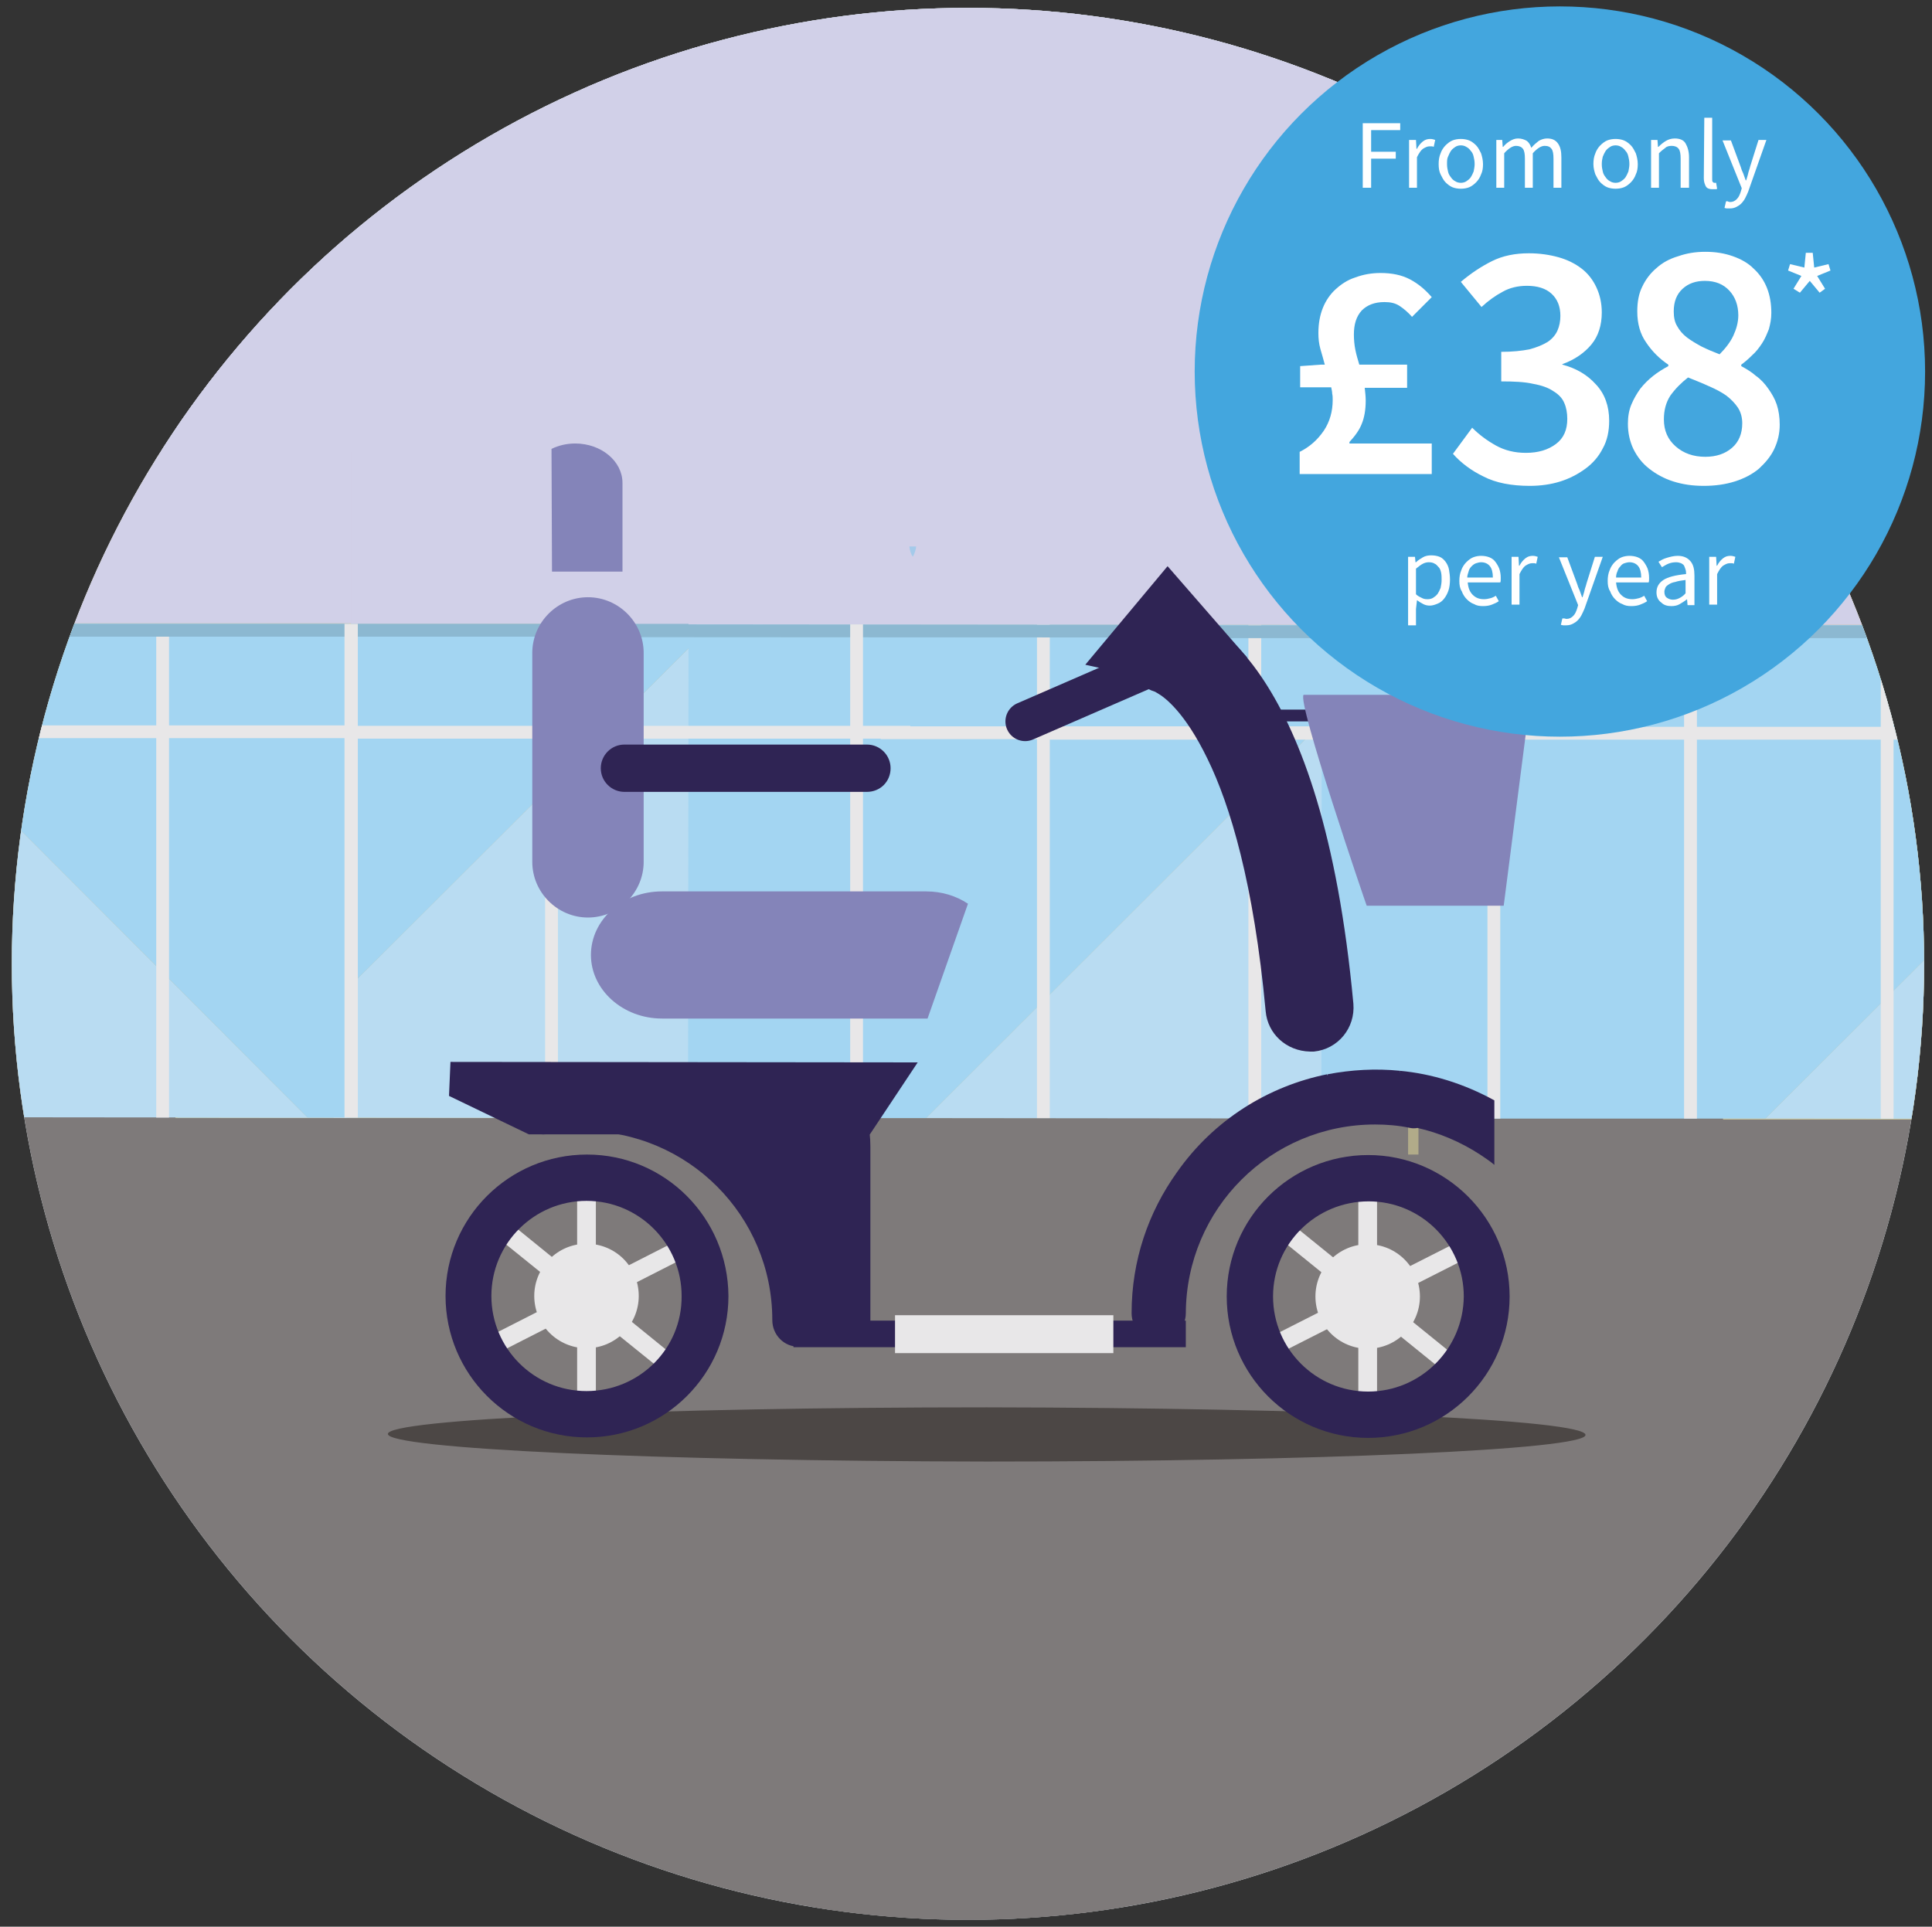 <svg xmlns="http://www.w3.org/2000/svg" xmlns:xlink="http://www.w3.org/1999/xlink" version="1.1" id="Layer_1" x="0" y="0" viewBox="0 0 392 391" xml:space="preserve" enable-background="new 0 0 392 391"><rect x="0" y="0" width="392" height="391" fill="#333333" stroke="none"/><style type="text/css">.st2{fill:#e9f6fd}.st3{fill:#83bdb8}.st4{fill:#71a19c}.st5{fill:#fff}.st6{fill:#dbdadb}.st7{fill:#b0b8bc}.st8{fill:#788892}.st9{fill:#c2ae7d}.st10{fill:#a9976d}.st11{fill:#d6edea}.st12{fill:#7e7a7a}.st13{fill:#b0b0af}.st14{fill:#2e2d2a}.st15{fill:#e8e7e8}.st16{fill:#656563}.st17{fill:#d7d7d6}.st18{fill:#8f8e8c}.st19{fill:#cfd1d0}.st107{fill:#4c4745}.st108{fill:#2f2454}.st109{fill:#8484b9}.st110{fill:none;stroke:#2f2454;stroke-width:8;stroke-linecap:round;stroke-linejoin:round}.st111{fill:#807f7f}.st112{fill:#72be44}.st113{fill:#63ad45}.st114{opacity:.59}.st116{fill:#6b6b6b}.st117{fill:#51504e}.st118{fill:none;stroke:#8f8e8c;stroke-width:1.751;stroke-miterlimit:10}.st119{fill:#808182}.st120{fill:#72b544}.st121{fill:#bf9278}.st122{fill:#f1ceba}.st123{fill:#825159}.st124{fill:#c9a288}.st125{fill:#2b939c}.st126{fill:#2fa5b2}.st127{fill:#f1f1f1}.st128{fill:#444445}.st129{fill:none;stroke:#8f8e8c;stroke-width:.876;stroke-miterlimit:10}.st130{fill:#d6d6d7}.st131{fill:#43a6de}.st132{fill:none}.st133{enable-background:new}</style><g><g><g><defs><circle id="SVGID_1_" cx="196.4" cy="195.6" r="194"/></defs><clipPath id="SVGID_00000155105508176827149620000000306837981888836246_"><use xlink:href="#SVGID_1_" overflow="visible"/></clipPath><g id="XMLID_00000090980292834929822350000013544692983008699573_" clip-path="url(#SVGID_00000155105508176827149620000000306837981888836246_)"><g><g><defs><rect id="SVGID_00000033353263248219845700000006598621954450218649_" x="-6.4" y="-7.6" width="402.4" height="402.4"/></defs><clipPath id="SVGID_00000157272187053951224360000009143414148065385144_"><use xlink:href="#SVGID_00000033353263248219845700000006598621954450218649_" overflow="visible"/></clipPath><g id="XMLID_00000180349840816392361490000014926297825013773237_" clip-path="url(#SVGID_00000157272187053951224360000009143414148065385144_)"><polygon id="XMLID_00000023263403477784927530000001151396855848480384_" class="st2" points="-19.2,-452.9 -19.6,91.2 480.4,91.6 482.3,-452.5"/><rect id="XMLID_00000069385284560113201340000015378455025323521683_" x="-19.5" y="-109.1" class="st3" width="417.3" height="86.1"/><g id="XMLID_00000034791012514759267760000015358767965022506380_"><path id="XMLID_00000142177793654407986820000009751689752645407391_" class="st4" d="M371.7-56c0,3.9-48.6,7-108.6,6.9 c-60,0-108.6-3.2-108.6-7.1s48.6-7,108.6-6.9C323-63,371.7-59.9,371.7-56"/></g><g id="XMLID_00000173135657990398311490000017560451426978387361_"><rect id="XMLID_00000071543799997591066800000001681751554916103087_" x="62.5" y="-521.5" class="st5" width="167.5" height="414.4"/><rect id="XMLID_00000028296933353583954240000002694534328661097355_" x="42.8" y="-521.6" class="st6" width="19.7" height="414.4"/><polygon id="XMLID_00000009580886052796062770000009469713482249093520_" class="st6" points="76.1,-216.6 218.8,-216.5 218.7,-107.9 74.1,-108"/><rect id="XMLID_00000038376366922700710050000006605572477582640009_" x="73" y="-216.6" class="st7" width="2.8" height="108.6"/><rect id="XMLID_00000039838699824133549650000003114121729873319069_" x="98.9" y="-193.3" class="st8" width="95.1" height="84.6"/><polygon id="XMLID_00000145041666761802420990000000123473236149078706_" class="st9" points="274.1,-131.3 56.1,-131.4 57.9,-142.6 274.1,-142.4"/><rect id="XMLID_00000163059171188043314360000010887833148125248185_" x="81.6" y="-131.4" class="st10" width="26.1" height="22.8"/><rect id="XMLID_00000101061760300978126520000016376651837591616942_" x="99.4" y="-128" class="st9" width="8.3" height="19.5"/><rect id="XMLID_00000056429012958908522410000011553458137184585888_" x="224.6" y="-131.3" class="st10" width="26.1" height="22.8"/><rect id="XMLID_00000181789262923997698730000003980660681795221165_" x="242.4" y="-127.9" class="st9" width="8.3" height="19.5"/><rect id="XMLID_00000033353326112034457760000017681794099327830656_" x="101.8" y="-344.1" class="st11" width="91.6" height="81.4"/><rect id="XMLID_00000140693117830774312420000006015544911202442891_" x="-58.2" y="-14.6" class="st12" width="538.7" height="115.7"/></g><g id="XMLID_00000059283073388186487770000008218223526573050813_"><path id="XMLID_00000035492341146820089020000003747838295449207686_" class="st13" d="M557.8-137.3 c0-14.6-11.8-26.5-26.4-26.5c-14.6,0-26.5,11.8-26.5,26.4s11.8,26.5,26.4,26.5C545.9-110.8,557.8-122.7,557.8-137.3"/><path id="XMLID_00000079479024429148111830000001153812077916408479_" class="st13" d="M557.8-137.3 c0-14.6-11.8-26.5-26.4-26.5c-14.6,0-26.5,11.8-26.5,26.4s11.8,26.5,26.4,26.5C545.9-110.8,557.8-122.7,557.8-137.3"/><path id="XMLID_00000134246464717251949980000001578239897646848415_" class="st14" d="M570.4-204.9c0-2.1-1.7-3.7-3.7-3.7 h-10.1c-2.1,0-3.7,1.7-3.7,3.7v0.9h17.6L570.4-204.9z"/><path id="XMLID_00000101090328981814578690000001111149170552596118_" class="st15" d="M556.5-199.9h10.1 c2.1,0,3.7-1.7,3.7-3.7v-0.5h-17.6v0.5C552.7-201.5,554.4-199.9,556.5-199.9"/><path id="XMLID_00000005984017953824229880000008628843921171192716_" class="st5" d="M501.6-213.3c0-2.2-1.7-3.9-3.9-3.9 h-8.5v17.7h12.4V-213.3z"/><path id="XMLID_00000107570486355543453160000006924567616615371954_" class="st15" d="M497.7-188.2c2.2,0,3.9-1.7,3.9-3.9 v-7.5h-12.4v11.4H497.7z"/><path id="XMLID_00000114754685669306262560000015607612745941714847_" class="st16" d="M590.7-266.4l-0.3-0.2l-69.7-0.1 c-0.3,0.5-0.6,1.1-0.8,1.7l-6.5,17.3l-3.3,9c-2.4,6.4,0.9,13.6,7.3,16c1.8,0.7,3.7,0.9,5.5,0.7l108.6,0.1v-27 C612.4-262.6,596.9-265.7,590.7-266.4"/><path id="XMLID_00000052092216827837413890000016224068720317032098_" class="st14" d="M620.9-231.9c-0.1,0-0.3,0-0.4,0 v19.9c0.1,0,0.3,0,0.4,0c5.5,0,10-4.5,10-10C630.9-227.4,626.4-231.9,620.9-231.9"/><path id="XMLID_00000152951555993844888150000009026996674814052789_" class="st16" d="M507.1-269.4c-0.1,0-0.1,0.1-0.2,0.1 L489.2-222c4.8-0.3,9.1-3.3,10.9-8.1l9.8-26.2C511.7-261,510.4-266.1,507.1-269.4"/><rect id="XMLID_00000103979712399191922970000001386377215015132813_" x="537.1" y="-266.7" class="st14" width="8.2" height="44.7"/><path id="XMLID_00000181079876627777904670000008249329615923726984_" class="st14" d="M531-166.6 c-16.2,0-29.3,13.1-29.3,29.3S514.8-108,531-108s29.3-13.1,29.3-29.3C560.3-153.4,547.2-166.6,531-166.6 M531-115.2 c-12.2,0-22.1-9.9-22.1-22.1s9.9-22.1,22.1-22.1s22.1,9.9,22.1,22.1C553.1-125,543.2-115.2,531-115.2"/><path id="XMLID_00000085246296899340689240000008284776347758452139_" class="st17" d="M548.1-137.3 c0-9.3-7.5-16.8-16.8-16.8s-16.8,7.5-16.8,16.8s7.5,16.8,16.8,16.8S548.1-128,548.1-137.3"/><path id="XMLID_00000086686639313107288990000015835485209569374098_" class="st18" d="M539.2-137.3c0-4.3-3.5-7.8-7.8-7.9 c-4.3,0-7.9,3.5-7.9,7.8l0,0L539.2-137.3L539.2-137.3"/><path id="XMLID_00000181794895840221966210000013835264173322034090_" class="st19" d="M531.3-129.5c4.3,0,7.8-3.5,7.9-7.8 h-15.7C523.5-133,527-129.5,531.3-129.5"/></g><g id="XMLID_00000168821179202001940230000017369916598278035881_"><polygon id="XMLID_00000033331159153234767160000002745922966016242853_" class="st2" points="547.5,556.2 -147.5,555.6 -149.1,-16.2 548,-15.6"/></g><g id="XMLID_00000119815138376645490530000009049095153429346215_"><g><g><defs><rect id="SVGID_00000134967685843324698440000018267809228231074712_" x="-19.7" y="-11.2" width="568.5" height="406"/></defs><clipPath id="SVGID_00000045610522938397075080000000043090952107253120_"><use xlink:href="#SVGID_00000134967685843324698440000018267809228231074712_" overflow="visible"/></clipPath><path id="XMLID_00000067207887467764378950000006522224827939341996_" d="M-244.4,212.6c8.9,68.5,15.3,153.9,53.7,201.6l796.9,0.6c38.5-47.7-14.8-133.1-5.9-201.6L-244.4,212.6z" clip-path="url(#SVGID_00000045610522938397075080000000043090952107253120_)" fill="#7E7A7A"/></g></g><g><g><defs><rect id="SVGID_00000080165493270321125290000005394008824715878826_" x="-19.7" y="-11.2" width="568.5" height="406"/></defs><clipPath id="SVGID_00000137836466238723917240000003539128214619994536_"><use xlink:href="#SVGID_00000080165493270321125290000005394008824715878826_" overflow="visible"/></clipPath><rect id="XMLID_00000093151201032885580850000009063782325100442758_" x="-210.5" y="387.1" width="842.3" height="169.8" clip-path="url(#SVGID_00000137836466238723917240000003539128214619994536_)" fill="#7E7A7A"/></g></g><g><g><defs><rect id="SVGID_00000083056991867128574470000007423815942529785789_" x="-19.7" y="-11.2" width="568.5" height="406"/></defs><clipPath id="SVGID_00000048499220547322962410000009256206409580991134_"><use xlink:href="#SVGID_00000083056991867128574470000007423815942529785789_" overflow="visible"/></clipPath><rect id="XMLID_00000030462380710107080170000007954494079781009033_" x="35.6" y="92" width="381.1" height="134.9" clip-path="url(#SVGID_00000048499220547322962410000009256206409580991134_)" fill="#C5C19C"/></g></g><g><g><defs><rect id="SVGID_00000167369140955300234130000006642661225941448861_" x="-19.7" y="-11.2" width="568.5" height="406"/></defs><clipPath id="SVGID_00000013896208981806645850000003301985343039678596_"><use xlink:href="#SVGID_00000167369140955300234130000006642661225941448861_" overflow="visible"/></clipPath><rect id="XMLID_00000049180970832667309470000010404553999557023916_" x="35.7" y="-13.2" width="109.2" height="139.8" clip-path="url(#SVGID_00000013896208981806645850000003301985343039678596_)" fill="#D1D0E8"/></g></g><g><g><defs><rect id="SVGID_00000121269251894043376010000017009332568969666457_" x="-19.7" y="-11.2" width="568.5" height="406"/></defs><clipPath id="SVGID_00000118375874432215719770000011927935162777465734_"><use xlink:href="#SVGID_00000121269251894043376010000017009332568969666457_" overflow="visible"/></clipPath><polygon id="XMLID_00000116219815053709368650000013867812876275575200_" points="44.3,226.8 144.8,226.9 144.8,126.7 144.6,126.7" clip-path="url(#SVGID_00000118375874432215719770000011927935162777465734_)" fill="#B9DCF2"/></g></g><g><g><defs><rect id="SVGID_00000138536600190938140360000017147990452553608584_" x="-19.7" y="-11.2" width="568.5" height="406"/></defs><clipPath id="SVGID_00000136401431616838820340000009696897291592501139_"><use xlink:href="#SVGID_00000138536600190938140360000017147990452553608584_" overflow="visible"/></clipPath><polygon id="XMLID_00000142157682699969485460000001172242559828771477_" points="36.1,126.6 36,226.8 44.3,226.8 144.6,126.7" clip-path="url(#SVGID_00000136401431616838820340000009696897291592501139_)" fill="#A3D5F2"/></g></g><g><g><defs><rect id="SVGID_00000018227728042318469940000002212314678109472690_" x="-19.7" y="-11.2" width="568.5" height="406"/></defs><clipPath id="SVGID_00000170990409149908327390000008234291091915912866_"><use xlink:href="#SVGID_00000018227728042318469940000002212314678109472690_" overflow="visible"/></clipPath><polygon id="XMLID_00000030487325861503535390000018113892396222253474_" points="187.9,226.9 288.3,227 288.4,126.8 288.1,126.8" clip-path="url(#SVGID_00000170990409149908327390000008234291091915912866_)" fill="#B9DCF2"/></g></g><g><g><defs><rect id="SVGID_00000163779973493884116880000012932108521686334106_" x="-19.7" y="-11.2" width="568.5" height="406"/></defs><clipPath id="SVGID_00000165944252026846193510000009729376442986568330_"><use xlink:href="#SVGID_00000163779973493884116880000012932108521686334106_" overflow="visible"/></clipPath><polygon id="XMLID_00000023250946590295856710000006638715816143163831_" points="139.7,126.7 139.6,226.9 187.9,226.9 288.1,126.8" clip-path="url(#SVGID_00000165944252026846193510000009729376442986568330_)" fill="#A3D5F2"/></g></g><g><g><defs><rect id="SVGID_00000064353703347684343200000005718189978694097032_" x="-19.7" y="-11.2" width="568.5" height="406"/></defs><clipPath id="SVGID_00000138538515275475026850000007119694826204951446_"><use xlink:href="#SVGID_00000064353703347684343200000005718189978694097032_" overflow="visible"/></clipPath><rect id="XMLID_00000165940646811752318770000011777291022254733446_" x="110.6" y="126.7" width="2.6" height="100.2" clip-path="url(#SVGID_00000138538515275475026850000007119694826204951446_)" fill="#E8E7E8"/></g></g><g><g><defs><rect id="SVGID_00000129183960747935248900000014605411077865441920_" x="-19.7" y="-11.2" width="568.5" height="406"/></defs><clipPath id="SVGID_00000072981448755606607910000017881769076695754418_"><use xlink:href="#SVGID_00000129183960747935248900000014605411077865441920_" overflow="visible"/></clipPath><rect id="XMLID_00000014596556951709735300000010610453990771026090_" x="36.5" y="147.3" width="148.2" height="2.6" clip-path="url(#SVGID_00000072981448755606607910000017881769076695754418_)" fill="#E8E7E8"/></g></g><g><g><defs><rect id="SVGID_00000063615110595038986900000008294868443621672617_" x="-19.7" y="-11.2" width="568.5" height="406"/></defs><clipPath id="SVGID_00000025441989473142630420000007536483066333597570_"><use xlink:href="#SVGID_00000063615110595038986900000008294868443621672617_" overflow="visible"/></clipPath><rect id="XMLID_00000116919617250940020810000017854623723844960951_" x="253.3" y="126.8" width="2.6" height="100.2" clip-path="url(#SVGID_00000025441989473142630420000007536483066333597570_)" fill="#E8E7E8"/></g></g><g><g><defs><rect id="SVGID_00000151542553581567738750000005951715632445772950_" x="-19.7" y="-11.2" width="568.5" height="406"/></defs><clipPath id="SVGID_00000125563438078960878380000001454516353836640394_"><use xlink:href="#SVGID_00000151542553581567738750000005951715632445772950_" overflow="visible"/></clipPath><rect id="XMLID_00000147209773301428966210000004412090837564321671_" x="178.7" y="147.4" width="108.6" height="2.6" clip-path="url(#SVGID_00000125563438078960878380000001454516353836640394_)" fill="#E8E7E8"/></g></g><g><g><defs><rect id="SVGID_00000006676511182304155840000012596349787496828335_" x="-19.7" y="-11.2" width="568.5" height="406"/></defs><clipPath id="SVGID_00000111892015952979810230000010065885128477192365_"><use xlink:href="#SVGID_00000006676511182304155840000012596349787496828335_" overflow="visible"/></clipPath><rect id="XMLID_00000005967590785394754590000016529127201947027092_" x="210.4" y="126.7" width="2.6" height="100.2" clip-path="url(#SVGID_00000111892015952979810230000010065885128477192365_)" fill="#E8E7E8"/></g></g><g><g><defs><rect id="SVGID_00000181082439282195767750000010483035093615809983_" x="-19.7" y="-11.2" width="568.5" height="406"/></defs><clipPath id="SVGID_00000009557374588051534320000015362118580536190600_"><use xlink:href="#SVGID_00000181082439282195767750000010483035093615809983_" overflow="visible"/></clipPath><polygon id="XMLID_00000051370015150790582470000003831604471344711330_" points="286.5,-11.2 117.9,-11.3 118.9,126.7 287.5,126.8" clip-path="url(#SVGID_00000009557374588051534320000015362118580536190600_)" fill="#D1D0E8"/></g></g><g><g><defs><rect id="SVGID_00000172422601170981174720000000494301546533409197_" x="-19.7" y="-11.2" width="568.5" height="406"/></defs><clipPath id="SVGID_00000085972778934151352210000006908822392628644240_"><use xlink:href="#SVGID_00000172422601170981174720000000494301546533409197_" overflow="visible"/></clipPath><polygon id="XMLID_00000044175003641980129640000009292123756594400428_" points="287.5,129.4 118.9,129.3 118.9,126.7 227.7,126.8" clip-path="url(#SVGID_00000085972778934151352210000006908822392628644240_)" fill="#8CB8D1"/></g></g><g><g><defs><rect id="SVGID_00000076577539007756046760000009686231290750182822_" x="-19.7" y="-11.2" width="568.5" height="406"/></defs><clipPath id="SVGID_00000099637992926628228150000006328124557314164670_"><use xlink:href="#SVGID_00000076577539007756046760000009686231290750182822_" overflow="visible"/></clipPath><rect id="XMLID_00000077321856376340382090000008781178917239157893_" x="285.7" y="132" width="2.1" height="102.3" clip-path="url(#SVGID_00000099637992926628228150000006328124557314164670_)" fill="#B1AB89"/></g></g><g><g><defs><rect id="SVGID_00000092451971846917485910000004315754169439706294_" x="-19.7" y="-11.2" width="568.5" height="406"/></defs><clipPath id="SVGID_00000091007090531583559180000000679731249241365649_"><use xlink:href="#SVGID_00000092451971846917485910000004315754169439706294_" overflow="visible"/></clipPath><rect id="XMLID_00000026874066078605925040000003135830262025985958_" x="67.7" y="129" width="2.6" height="97.8" clip-path="url(#SVGID_00000091007090531583559180000000679731249241365649_)" fill="#E8E7E8"/></g></g><g><g><defs><rect id="SVGID_00000069360340032442406630000010226445321775330450_" x="-19.7" y="-11.2" width="568.5" height="406"/></defs><clipPath id="SVGID_00000122707402588813487530000016551221488594509444_"><use xlink:href="#SVGID_00000069360340032442406630000010226445321775330450_" overflow="visible"/></clipPath><path id="XMLID_00000003785535336442678900000004448409946107479693_" d="M184.5,110.9c0.1,0.8,0.3,1.5,0.7,2.1c0.4-0.7,0.6-1.4,0.7-2.1H184.5z" clip-path="url(#SVGID_00000122707402588813487530000016551221488594509444_)" fill="#A4CAEA"/></g></g><g><g><defs><rect id="SVGID_00000057844004456530833520000010069015035340892035_" x="-19.7" y="-11.2" width="568.5" height="406"/></defs><clipPath id="SVGID_00000011032568596504420970000001588047762886026671_"><use xlink:href="#SVGID_00000057844004456530833520000010069015035340892035_" overflow="visible"/></clipPath><rect id="XMLID_00000067197181162678584860000005227978645699112832_" x="36" y="126.6" width="103.7" height="2.6" clip-path="url(#SVGID_00000011032568596504420970000001588047762886026671_)" fill="#8CB8D1"/></g></g><g><g><defs><rect id="SVGID_00000041284782435377006090000001880706866842890900_" x="-19.7" y="-11.2" width="568.5" height="406"/></defs><clipPath id="SVGID_00000127746036523833015990000007524366090221334426_"><use xlink:href="#SVGID_00000041284782435377006090000001880706866842890900_" overflow="visible"/></clipPath><rect id="XMLID_00000129893776223996579630000004977482788771835547_" x="349.6" y="92.3" width="381.1" height="134.9" clip-path="url(#SVGID_00000127746036523833015990000007524366090221334426_)" fill="#C5C19C"/></g></g><g><g><defs><rect id="SVGID_00000026868866550653687180000018161958485057213597_" x="-19.7" y="-11.2" width="568.5" height="406"/></defs><clipPath id="SVGID_00000116201654185986745020000009228717750292495759_"><use xlink:href="#SVGID_00000026868866550653687180000018161958485057213597_" overflow="visible"/></clipPath><rect id="XMLID_00000137104182159546243570000001549049571452488064_" x="269.8" y="-11.5" width="188.9" height="138.3" clip-path="url(#SVGID_00000116201654185986745020000009228717750292495759_)" fill="#D1D0E8"/></g></g><g><g><defs><rect id="SVGID_00000160177794059959461270000008263470416037513660_" x="-19.7" y="-11.2" width="568.5" height="406"/></defs><clipPath id="SVGID_00000101817344182501665270000001639050141837652626_"><use xlink:href="#SVGID_00000160177794059959461270000008263470416037513660_" overflow="visible"/></clipPath><polygon id="XMLID_00000070819129907166886310000009415148397331131523_" points="358.2,227 458.7,227.1 458.7,126.9 458.5,126.9" clip-path="url(#SVGID_00000101817344182501665270000001639050141837652626_)" fill="#B9DCF2"/></g></g><g><g><defs><rect id="SVGID_00000148655629782942844780000010241808397572585656_" x="-19.7" y="-11.2" width="568.5" height="406"/></defs><clipPath id="SVGID_00000117673441247424962900000012450821907884233374_"><use xlink:href="#SVGID_00000148655629782942844780000010241808397572585656_" overflow="visible"/></clipPath><polygon id="XMLID_00000082349400359549716460000004272246550764075398_" points="268.2,126.8 268.1,227 358.2,227 458.5,126.9" clip-path="url(#SVGID_00000117673441247424962900000012450821907884233374_)" fill="#A3D5F2"/></g></g><g><g><defs><rect id="SVGID_00000172399272278380602980000002515430852469656978_" x="-19.7" y="-11.2" width="568.5" height="406"/></defs><clipPath id="SVGID_00000085965237042763180390000001965845897503006105_"><use xlink:href="#SVGID_00000172399272278380602980000002515430852469656978_" overflow="visible"/></clipPath><polygon id="XMLID_00000008848770466768849600000011400635911957931701_" points="501.8,227.1 602.2,227.2 602.3,127.1 602,127.1" clip-path="url(#SVGID_00000085965237042763180390000001965845897503006105_)" fill="#B9DCF2"/></g></g><g><g><defs><rect id="SVGID_00000152947503159409960500000008682824384337665152_" x="-19.7" y="-11.2" width="568.5" height="406"/></defs><clipPath id="SVGID_00000087401171699739801940000006681206426935965313_"><use xlink:href="#SVGID_00000152947503159409960500000008682824384337665152_" overflow="visible"/></clipPath><polygon id="XMLID_00000109741885663786768460000018442386237942300325_" points="493.5,127 493.4,227.1 501.8,227.1 602,127.1" clip-path="url(#SVGID_00000087401171699739801940000006681206426935965313_)" fill="#A3D5F2"/></g></g><g><g><defs><rect id="SVGID_00000163070802044662780720000005999894266286647189_" x="-19.7" y="-11.2" width="568.5" height="406"/></defs><clipPath id="SVGID_00000128451680544875357330000012571730492297431224_"><use xlink:href="#SVGID_00000163070802044662780720000005999894266286647189_" overflow="visible"/></clipPath><rect id="XMLID_00000055696758639027551450000017481614207660556950_" x="424.5" y="126.9" width="2.6" height="100.2" clip-path="url(#SVGID_00000128451680544875357330000012571730492297431224_)" fill="#E8E7E8"/></g></g><g><g><defs><rect id="SVGID_00000128484680934636221800000003182868028731704199_" x="-19.7" y="-11.2" width="568.5" height="406"/></defs><clipPath id="SVGID_00000034804728808272360150000001309442799191481771_"><use xlink:href="#SVGID_00000128484680934636221800000003182868028731704199_" overflow="visible"/></clipPath><rect id="XMLID_00000015312259779637320210000005633678169001431709_" x="210.8" y="147.5" width="247.9" height="2.6" clip-path="url(#SVGID_00000034804728808272360150000001309442799191481771_)" fill="#E8E7E8"/></g></g><g><g><defs><rect id="SVGID_00000098920056571846128250000006522351541580370819_" x="-19.7" y="-11.2" width="568.5" height="406"/></defs><clipPath id="SVGID_00000083791971723085381920000000907719353759723448_"><use xlink:href="#SVGID_00000098920056571846128250000006522351541580370819_" overflow="visible"/></clipPath><rect id="XMLID_00000012432794339649381270000013302515053955827380_" x="567.1" y="127" width="2.6" height="100.2" clip-path="url(#SVGID_00000083791971723085381920000000907719353759723448_)" fill="#E8E7E8"/></g></g><g><g><defs><rect id="SVGID_00000127732728596021787080000000085907985372561043_" x="-19.7" y="-11.2" width="568.5" height="406"/></defs><clipPath id="SVGID_00000014613436662372501660000008303199641669076658_"><use xlink:href="#SVGID_00000127732728596021787080000000085907985372561043_" overflow="visible"/></clipPath><rect id="XMLID_00000090998561663481010450000008202907196266703496_" x="492.6" y="147.6" width="108.6" height="2.6" clip-path="url(#SVGID_00000014613436662372501660000008303199641669076658_)" fill="#E8E7E8"/></g></g><g><g><defs><rect id="SVGID_00000179648584330627477710000011307575425383497600_" x="-19.7" y="-11.2" width="568.5" height="406"/></defs><clipPath id="SVGID_00000127009039723622918690000018397585517433873332_"><use xlink:href="#SVGID_00000179648584330627477710000011307575425383497600_" overflow="visible"/></clipPath><rect id="XMLID_00000052792659642398685150000006774448336524143488_" x="524.3" y="127" width="2.6" height="100.2" clip-path="url(#SVGID_00000127009039723622918690000018397585517433873332_)" fill="#E8E7E8"/></g></g><g><g><defs><rect id="SVGID_00000067943728256842508580000003738060442972692352_" x="-19.7" y="-11.2" width="568.5" height="406"/></defs><clipPath id="SVGID_00000168075263009154905210000004773128850671483525_"><use xlink:href="#SVGID_00000067943728256842508580000003738060442972692352_" overflow="visible"/></clipPath><rect id="XMLID_00000060739524228591096880000001591459635580816041_" x="457.1" y="92.3" width="144.4" height="34.7" clip-path="url(#SVGID_00000168075263009154905210000004773128850671483525_)" fill="#D1D0E8"/></g></g><g><g><defs><rect id="SVGID_00000042723955323714289520000006223073347620098456_" x="-19.7" y="-11.2" width="568.5" height="406"/></defs><clipPath id="SVGID_00000003106283989454373820000014480999436708173998_"><use xlink:href="#SVGID_00000042723955323714289520000006223073347620098456_" overflow="visible"/></clipPath><rect id="XMLID_00000096776333866205276680000015989024263160289679_" x="237.6" y="126.9" width="363.8" height="2.6" clip-path="url(#SVGID_00000003106283989454373820000014480999436708173998_)" fill="#8CB8D1"/></g></g><g><g><defs><rect id="SVGID_00000109751223165148293050000018115472302042584482_" x="-19.7" y="-11.2" width="568.5" height="406"/></defs><clipPath id="SVGID_00000031885661324681372630000009345758868805520566_"><use xlink:href="#SVGID_00000109751223165148293050000018115472302042584482_" overflow="visible"/></clipPath><rect id="XMLID_00000142133727371067652280000008821281606438910852_" x="601.6" y="92.3" width="10" height="4.3" clip-path="url(#SVGID_00000031885661324681372630000009345758868805520566_)" fill="#D5CEA6"/></g></g><g><g><defs><rect id="SVGID_00000111186444367041976350000004004069139127868549_" x="-19.7" y="-11.2" width="568.5" height="406"/></defs><clipPath id="SVGID_00000012432899104963584800000012418867649019268230_"><use xlink:href="#SVGID_00000111186444367041976350000004004069139127868549_" overflow="visible"/></clipPath><rect id="XMLID_00000168077035191933379110000004039785006936200102_" x="601.6" y="100.9" width="10" height="4.3" clip-path="url(#SVGID_00000012432899104963584800000012418867649019268230_)" fill="#D5CEA6"/></g></g><g><g><defs><rect id="SVGID_00000158005307446426241510000004750575832103841443_" x="-19.7" y="-11.2" width="568.5" height="406"/></defs><clipPath id="SVGID_00000028300555094523143490000001850554456380639129_"><use xlink:href="#SVGID_00000158005307446426241510000004750575832103841443_" overflow="visible"/></clipPath><rect id="XMLID_00000114755323265374144580000014693741484731231390_" x="601.6" y="109.4" width="10" height="4.3" clip-path="url(#SVGID_00000028300555094523143490000001850554456380639129_)" fill="#D5CEA6"/></g></g><g><g><defs><rect id="SVGID_00000155134276600256995240000013584600588501104771_" x="-19.7" y="-11.2" width="568.5" height="406"/></defs><clipPath id="SVGID_00000178888970957005301950000000034559486955543997_"><use xlink:href="#SVGID_00000155134276600256995240000013584600588501104771_" overflow="visible"/></clipPath><rect id="XMLID_00000173133174525024307940000002677681806568319652_" x="601.6" y="118" width="10" height="4.2" clip-path="url(#SVGID_00000178888970957005301950000000034559486955543997_)" fill="#D5CEA6"/></g></g><g><g><defs><rect id="SVGID_00000157997102039044997580000009668908828440168379_" x="-19.7" y="-11.2" width="568.5" height="406"/></defs><clipPath id="SVGID_00000140700677523028292430000005366051125775577009_"><use xlink:href="#SVGID_00000157997102039044997580000009668908828440168379_" overflow="visible"/></clipPath><rect id="XMLID_00000001635091776745317970000005987561803722400411_" x="601.6" y="126.5" width="10" height="4.3" clip-path="url(#SVGID_00000140700677523028292430000005366051125775577009_)" fill="#D5CEA6"/></g></g><g><g><defs><rect id="SVGID_00000135685748761927214470000015183859163208593084_" x="-19.7" y="-11.2" width="568.5" height="406"/></defs><clipPath id="SVGID_00000045593184605737517830000012722378388626114487_"><use xlink:href="#SVGID_00000135685748761927214470000015183859163208593084_" overflow="visible"/></clipPath><rect id="XMLID_00000127726654322370684540000013405494922431289011_" x="601.6" y="135" width="10" height="4.3" clip-path="url(#SVGID_00000045593184605737517830000012722378388626114487_)" fill="#D5CEA6"/></g></g><g><g><defs><rect id="SVGID_00000124153487322438213600000015279287662424540589_" x="-19.7" y="-11.2" width="568.5" height="406"/></defs><clipPath id="SVGID_00000167355515041534077650000004467732878128817056_"><use xlink:href="#SVGID_00000124153487322438213600000015279287662424540589_" overflow="visible"/></clipPath><rect id="XMLID_00000067934269896172229460000004710939774427737015_" x="601.6" y="143.6" width="10" height="4.3" clip-path="url(#SVGID_00000167355515041534077650000004467732878128817056_)" fill="#D5CEA6"/></g></g><g><g><defs><rect id="SVGID_00000021809762806207684560000017886095248367964049_" x="-19.7" y="-11.2" width="568.5" height="406"/></defs><clipPath id="SVGID_00000159433094579958148130000015121089568017643958_"><use xlink:href="#SVGID_00000021809762806207684560000017886095248367964049_" overflow="visible"/></clipPath><rect id="XMLID_00000165199275727376695140000007279811563020335288_" x="601.5" y="152.1" width="10" height="4.2" clip-path="url(#SVGID_00000159433094579958148130000015121089568017643958_)" fill="#D5CEA6"/></g></g><g><g><defs><rect id="SVGID_00000163758900050435763380000013786308450285628046_" x="-19.7" y="-11.2" width="568.5" height="406"/></defs><clipPath id="SVGID_00000081622887988539328620000002543055113007486130_"><use xlink:href="#SVGID_00000163758900050435763380000013786308450285628046_" overflow="visible"/></clipPath><rect id="XMLID_00000128472748902912854370000004329745650277399689_" x="601.5" y="160.6" width="10" height="4.3" clip-path="url(#SVGID_00000081622887988539328620000002543055113007486130_)" fill="#D5CEA6"/></g></g><g><g><defs><rect id="SVGID_00000155863496783526827370000009604043747168106375_" x="-19.7" y="-11.2" width="568.5" height="406"/></defs><clipPath id="SVGID_00000163761335673009855220000017255187875213905804_"><use xlink:href="#SVGID_00000155863496783526827370000009604043747168106375_" overflow="visible"/></clipPath><rect id="XMLID_00000047774681220424552410000011725773432073185708_" x="601.5" y="169.2" width="10" height="4.3" clip-path="url(#SVGID_00000163761335673009855220000017255187875213905804_)" fill="#D5CEA6"/></g></g><g><g><defs><rect id="SVGID_00000149347766371228796880000003739123254628266390_" x="-19.7" y="-11.2" width="568.5" height="406"/></defs><clipPath id="SVGID_00000095298380469838819960000006811527436680895671_"><use xlink:href="#SVGID_00000149347766371228796880000003739123254628266390_" overflow="visible"/></clipPath><rect id="XMLID_00000127757332731413381820000005910130062369492134_" x="601.5" y="177.7" width="10" height="4.3" clip-path="url(#SVGID_00000095298380469838819960000006811527436680895671_)" fill="#D5CEA6"/></g></g><g><g><defs><rect id="SVGID_00000011715556841217805970000006625568631741855384_" x="-19.7" y="-11.2" width="568.5" height="406"/></defs><clipPath id="SVGID_00000123403800356459588460000009284854531970398649_"><use xlink:href="#SVGID_00000011715556841217805970000006625568631741855384_" overflow="visible"/></clipPath><rect id="XMLID_00000059303852631137650300000013629532197803513225_" x="601.5" y="186.2" width="10" height="4.3" clip-path="url(#SVGID_00000123403800356459588460000009284854531970398649_)" fill="#D5CEA6"/></g></g><g><g><defs><rect id="SVGID_00000128477571622172532390000001572268034769259673_" x="-19.7" y="-11.2" width="568.5" height="406"/></defs><clipPath id="SVGID_00000072248679004675512890000015407492002971382935_"><use xlink:href="#SVGID_00000128477571622172532390000001572268034769259673_" overflow="visible"/></clipPath><rect id="XMLID_00000117671443972548936570000000474277958728182957_" x="601.5" y="194.8" width="10" height="4.3" clip-path="url(#SVGID_00000072248679004675512890000015407492002971382935_)" fill="#D5CEA6"/></g></g><g><g><defs><rect id="SVGID_00000024719417872457346600000014010074225413359780_" x="-19.7" y="-11.2" width="568.5" height="406"/></defs><clipPath id="SVGID_00000069385997260905810480000011082195193852660151_"><use xlink:href="#SVGID_00000024719417872457346600000014010074225413359780_" overflow="visible"/></clipPath><rect id="XMLID_00000103222637854238066300000015829641389331680422_" x="601.5" y="203.3" width="10" height="4.3" clip-path="url(#SVGID_00000069385997260905810480000011082195193852660151_)" fill="#D5CEA6"/></g></g><g><g><defs><rect id="SVGID_00000120537511876800099910000008425117898633832326_" x="-19.7" y="-11.2" width="568.5" height="406"/></defs><clipPath id="SVGID_00000060019871653461714060000006819556935074427319_"><use xlink:href="#SVGID_00000120537511876800099910000008425117898633832326_" overflow="visible"/></clipPath><rect id="XMLID_00000081649394268262106890000015437752833925798545_" x="601.5" y="211.9" width="10" height="4.3" clip-path="url(#SVGID_00000060019871653461714060000006819556935074427319_)" fill="#D5CEA6"/></g></g><g><g><defs><rect id="SVGID_00000130621961325633549810000003686071043788650927_" x="-19.7" y="-11.2" width="568.5" height="406"/></defs><clipPath id="SVGID_00000127041321719273636690000018077416284017715124_"><use xlink:href="#SVGID_00000130621961325633549810000003686071043788650927_" overflow="visible"/></clipPath><rect id="XMLID_00000162310819104633613700000014336157660208815508_" x="601.5" y="194.8" width="10" height="4.3" clip-path="url(#SVGID_00000127041321719273636690000018077416284017715124_)" fill="#D5CEA6"/></g></g><g><g><defs><rect id="SVGID_00000081627683576761105930000005068234234502280884_" x="-19.7" y="-11.2" width="568.5" height="406"/></defs><clipPath id="SVGID_00000170242917042220068630000011708318230808941721_"><use xlink:href="#SVGID_00000081627683576761105930000005068234234502280884_" overflow="visible"/></clipPath><rect id="XMLID_00000150089903661818927750000005495732779427189157_" x="601.5" y="186.2" width="10" height="4.3" clip-path="url(#SVGID_00000170242917042220068630000011708318230808941721_)" fill="#D5CEA6"/></g></g><g><g><defs><rect id="SVGID_00000016790156839474856780000009068320999517948063_" x="-19.7" y="-11.2" width="568.5" height="406"/></defs><clipPath id="SVGID_00000059285773705144243150000009892518563318316699_"><use xlink:href="#SVGID_00000016790156839474856780000009068320999517948063_" overflow="visible"/></clipPath><rect id="XMLID_00000168080310486536343450000008106848274918611107_" x="601.5" y="177.7" width="10" height="4.3" clip-path="url(#SVGID_00000059285773705144243150000009892518563318316699_)" fill="#D5CEA6"/></g></g><g><g><defs><rect id="SVGID_00000100342039258931196740000000543272582894614151_" x="-19.7" y="-11.2" width="568.5" height="406"/></defs><clipPath id="SVGID_00000178166630170296076590000013305937652635235217_"><use xlink:href="#SVGID_00000100342039258931196740000000543272582894614151_" overflow="visible"/></clipPath><rect id="XMLID_00000161609972609189552980000002017789105692473490_" x="601.5" y="169.2" width="10" height="4.3" clip-path="url(#SVGID_00000178166630170296076590000013305937652635235217_)" fill="#D5CEA6"/></g></g><g><g><defs><rect id="SVGID_00000141423268906432010280000007304637766128147876_" x="-19.7" y="-11.2" width="568.5" height="406"/></defs><clipPath id="SVGID_00000016780842139896867400000006353044499678024088_"><use xlink:href="#SVGID_00000141423268906432010280000007304637766128147876_" overflow="visible"/></clipPath><rect id="XMLID_00000090268421156010851860000002741462859129143192_" x="601.5" y="160.6" width="10" height="4.3" clip-path="url(#SVGID_00000016780842139896867400000006353044499678024088_)" fill="#D5CEA6"/></g></g><g><g><defs><rect id="SVGID_00000019665213255120174850000013277101893593436823_" x="-19.7" y="-11.2" width="568.5" height="406"/></defs><clipPath id="SVGID_00000015343540246162540860000002718034858495551414_"><use xlink:href="#SVGID_00000019665213255120174850000013277101893593436823_" overflow="visible"/></clipPath><rect id="XMLID_00000036974386070664584750000000231887969180982194_" x="601.5" y="152.1" width="10" height="4.2" clip-path="url(#SVGID_00000015343540246162540860000002718034858495551414_)" fill="#D5CEA6"/></g></g><g><g><defs><rect id="SVGID_00000021838454083125163590000003973749506778768299_" x="-19.7" y="-11.2" width="568.5" height="406"/></defs><clipPath id="SVGID_00000067200802782374011110000007584927608972802962_"><use xlink:href="#SVGID_00000021838454083125163590000003973749506778768299_" overflow="visible"/></clipPath><rect id="XMLID_00000065033327137186869330000011532167813522684553_" x="601.6" y="143.6" width="10" height="4.3" clip-path="url(#SVGID_00000067200802782374011110000007584927608972802962_)" fill="#D5CEA6"/></g></g><g><g><defs><rect id="SVGID_00000025400853765692681620000013686260266054271663_" x="-19.7" y="-11.2" width="568.5" height="406"/></defs><clipPath id="SVGID_00000076581205270573197470000014488421542929007287_"><use xlink:href="#SVGID_00000025400853765692681620000013686260266054271663_" overflow="visible"/></clipPath><rect id="XMLID_00000129177562034975499650000002478033027317571735_" x="601.6" y="135" width="10" height="4.3" clip-path="url(#SVGID_00000076581205270573197470000014488421542929007287_)" fill="#D5CEA6"/></g></g><g><g><defs><rect id="SVGID_00000080208489112350102990000012269220669325294781_" x="-19.7" y="-11.2" width="568.5" height="406"/></defs><clipPath id="SVGID_00000091735757544041601180000009902551254060658094_"><use xlink:href="#SVGID_00000080208489112350102990000012269220669325294781_" overflow="visible"/></clipPath><rect id="XMLID_00000180327188160250863530000003233543234794098067_" x="601.6" y="126.5" width="10" height="4.3" clip-path="url(#SVGID_00000091735757544041601180000009902551254060658094_)" fill="#D5CEA6"/></g></g><g><g><defs><rect id="SVGID_00000040557361958802899320000000536706303792946574_" x="-19.7" y="-11.2" width="568.5" height="406"/></defs><clipPath id="SVGID_00000148646972459567067730000003236294742423463055_"><use xlink:href="#SVGID_00000040557361958802899320000000536706303792946574_" overflow="visible"/></clipPath><rect id="XMLID_00000118375750890113974250000005558007795073869992_" x="601.6" y="118" width="10" height="4.2" clip-path="url(#SVGID_00000148646972459567067730000003236294742423463055_)" fill="#D5CEA6"/></g></g><g><g><defs><rect id="SVGID_00000049189760708467603940000001574635021967912610_" x="-19.7" y="-11.2" width="568.5" height="406"/></defs><clipPath id="SVGID_00000054257464081949420560000001702880097029018515_"><use xlink:href="#SVGID_00000049189760708467603940000001574635021967912610_" overflow="visible"/></clipPath><rect id="XMLID_00000029047089810051294330000004372485145649847172_" x="601.6" y="109.4" width="10" height="4.3" clip-path="url(#SVGID_00000054257464081949420560000001702880097029018515_)" fill="#D5CEA6"/></g></g><g><g><defs><rect id="SVGID_00000029043593725656531300000002877479053016920761_" x="-19.7" y="-11.2" width="568.5" height="406"/></defs><clipPath id="SVGID_00000098899624964892375370000013916589928774212786_"><use xlink:href="#SVGID_00000029043593725656531300000002877479053016920761_" overflow="visible"/></clipPath><rect id="XMLID_00000063623803674266988740000012358961481461123738_" x="601.6" y="100.9" width="10" height="4.3" clip-path="url(#SVGID_00000098899624964892375370000013916589928774212786_)" fill="#D5CEA6"/></g></g><g><g><defs><rect id="SVGID_00000031905525885185764870000012987599280564948624_" x="-19.7" y="-11.2" width="568.5" height="406"/></defs><clipPath id="SVGID_00000008118896334023940920000001389927126298022823_"><use xlink:href="#SVGID_00000031905525885185764870000012987599280564948624_" overflow="visible"/></clipPath><rect id="XMLID_00000096043435584033439330000017177880645810573959_" x="601.5" y="207.6" width="5.6" height="4.3" clip-path="url(#SVGID_00000008118896334023940920000001389927126298022823_)" fill="#D5CEA6"/></g></g><g><g><defs><rect id="SVGID_00000140736904695151238430000013027334176675718827_" x="-19.7" y="-11.2" width="568.5" height="406"/></defs><clipPath id="SVGID_00000091003325287050315760000011672658098301292178_"><use xlink:href="#SVGID_00000140736904695151238430000013027334176675718827_" overflow="visible"/></clipPath><rect id="XMLID_00000178925137494342327550000014699203473163070617_" x="601.5" y="199" width="5.6" height="4.3" clip-path="url(#SVGID_00000091003325287050315760000011672658098301292178_)" fill="#D5CEA6"/></g></g><g><g><defs><rect id="SVGID_00000008125173049652746140000017206961549453166500_" x="-19.7" y="-11.2" width="568.5" height="406"/></defs><clipPath id="SVGID_00000167369723065826432340000004097290140048806835_"><use xlink:href="#SVGID_00000008125173049652746140000017206961549453166500_" overflow="visible"/></clipPath><rect id="XMLID_00000067930979069649542930000015536093684067346566_" x="601.5" y="190.5" width="5.6" height="4.2" clip-path="url(#SVGID_00000167369723065826432340000004097290140048806835_)" fill="#D5CEA6"/></g></g><g><g><defs><rect id="SVGID_00000078762386343866058360000005451210603695382658_" x="-19.7" y="-11.2" width="568.5" height="406"/></defs><clipPath id="SVGID_00000062882522712987319060000014080892826589243283_"><use xlink:href="#SVGID_00000078762386343866058360000005451210603695382658_" overflow="visible"/></clipPath><rect id="XMLID_00000019667663408980981950000008589809031775092396_" x="601.5" y="182" width="5.6" height="4.3" clip-path="url(#SVGID_00000062882522712987319060000014080892826589243283_)" fill="#D5CEA6"/></g></g><g><g><defs><rect id="SVGID_00000181067745533897298520000002225368779032191415_" x="-19.7" y="-11.2" width="568.5" height="406"/></defs><clipPath id="SVGID_00000181055442128945856470000004960584791678474156_"><use xlink:href="#SVGID_00000181067745533897298520000002225368779032191415_" overflow="visible"/></clipPath><rect id="XMLID_00000010305749710821888970000006398270087223563192_" x="601.5" y="173.4" width="5.6" height="4.3" clip-path="url(#SVGID_00000181055442128945856470000004960584791678474156_)" fill="#D5CEA6"/></g></g><g><g><defs><rect id="SVGID_00000169543545660945255730000000504906255255988639_" x="-19.7" y="-11.2" width="568.5" height="406"/></defs><clipPath id="SVGID_00000092435511569888699120000005416273048639107239_"><use xlink:href="#SVGID_00000169543545660945255730000000504906255255988639_" overflow="visible"/></clipPath><rect id="XMLID_00000041285908324581646540000011623655705570687666_" x="601.5" y="164.9" width="5.6" height="4.3" clip-path="url(#SVGID_00000092435511569888699120000005416273048639107239_)" fill="#D5CEA6"/></g></g><g><g><defs><rect id="SVGID_00000096056117772938414030000001760404632482592682_" x="-19.7" y="-11.2" width="568.5" height="406"/></defs><clipPath id="SVGID_00000139251651716535905850000007927776594400680368_"><use xlink:href="#SVGID_00000096056117772938414030000001760404632482592682_" overflow="visible"/></clipPath><rect id="XMLID_00000013181831411979001420000005975209839418734767_" x="601.5" y="156.4" width="5.6" height="4.3" clip-path="url(#SVGID_00000139251651716535905850000007927776594400680368_)" fill="#D5CEA6"/></g></g><g><g><defs><rect id="SVGID_00000011714142312861927290000001112840508957775490_" x="-19.7" y="-11.2" width="568.5" height="406"/></defs><clipPath id="SVGID_00000101784202262949212860000004777057126671975571_"><use xlink:href="#SVGID_00000011714142312861927290000001112840508957775490_" overflow="visible"/></clipPath><rect id="XMLID_00000106827311479108591910000000145513776124586396_" x="601.5" y="147.8" width="5.6" height="4.3" clip-path="url(#SVGID_00000101784202262949212860000004777057126671975571_)" fill="#D5CEA6"/></g></g><g><g><defs><rect id="SVGID_00000042714609835047548940000001951892834227388565_" x="-19.7" y="-11.2" width="568.5" height="406"/></defs><clipPath id="SVGID_00000170960343648436110410000000123559370632318138_"><use xlink:href="#SVGID_00000042714609835047548940000001951892834227388565_" overflow="visible"/></clipPath><rect id="XMLID_00000139276960451818513310000010283869313870259135_" x="601.6" y="139.3" width="5.6" height="4.3" clip-path="url(#SVGID_00000170960343648436110410000000123559370632318138_)" fill="#D5CEA6"/></g></g><g><g><defs><rect id="SVGID_00000173847046185980821890000014935260466752640909_" x="-19.7" y="-11.2" width="568.5" height="406"/></defs><clipPath id="SVGID_00000082337268925732294080000011633444446245157556_"><use xlink:href="#SVGID_00000173847046185980821890000014935260466752640909_" overflow="visible"/></clipPath><rect id="XMLID_00000116950083120567255210000003034373026397691023_" x="601.6" y="130.8" width="5.6" height="4.3" clip-path="url(#SVGID_00000082337268925732294080000011633444446245157556_)" fill="#D5CEA6"/></g></g><g><g><defs><rect id="SVGID_00000054257178214837785310000000972375123577916572_" x="-19.7" y="-11.2" width="568.5" height="406"/></defs><clipPath id="SVGID_00000176725412601137444690000012038366766316607151_"><use xlink:href="#SVGID_00000054257178214837785310000000972375123577916572_" overflow="visible"/></clipPath><rect id="XMLID_00000107554294093477072790000002869474056150652830_" x="601.6" y="122.2" width="5.6" height="4.3" clip-path="url(#SVGID_00000176725412601137444690000012038366766316607151_)" fill="#D5CEA6"/></g></g><g><g><defs><rect id="SVGID_00000076576900181614269130000013370267471976068492_" x="-19.7" y="-11.2" width="568.5" height="406"/></defs><clipPath id="SVGID_00000116956670929354075380000007198916467185865378_"><use xlink:href="#SVGID_00000076576900181614269130000013370267471976068492_" overflow="visible"/></clipPath><rect id="XMLID_00000005947336791994695670000002453158938722772157_" x="601.6" y="113.7" width="5.6" height="4.3" clip-path="url(#SVGID_00000116956670929354075380000007198916467185865378_)" fill="#D5CEA6"/></g></g><g><g><defs><rect id="SVGID_00000018215481543338661420000008761953306387252101_" x="-19.7" y="-11.2" width="568.5" height="406"/></defs><clipPath id="SVGID_00000121269693046226537810000015851437473414481814_"><use xlink:href="#SVGID_00000018215481543338661420000008761953306387252101_" overflow="visible"/></clipPath><rect id="XMLID_00000045581034111268218680000003073684883875200667_" x="601.6" y="105.1" width="5.6" height="4.3" clip-path="url(#SVGID_00000121269693046226537810000015851437473414481814_)" fill="#D5CEA6"/></g></g><g><g><defs><rect id="SVGID_00000067934540903471790030000017177790189586252457_" x="-19.7" y="-11.2" width="568.5" height="406"/></defs><clipPath id="SVGID_00000121251902492205493910000014308697189846213780_"><use xlink:href="#SVGID_00000067934540903471790030000017177790189586252457_" overflow="visible"/></clipPath><rect id="XMLID_00000070084250865522332750000008274594687820861626_" x="601.6" y="96.6" width="5.6" height="4.3" clip-path="url(#SVGID_00000121251902492205493910000014308697189846213780_)" fill="#D5CEA6"/></g></g><g><g><defs><rect id="SVGID_00000090977886270034271090000009866090251320325305_" x="-19.7" y="-11.2" width="568.5" height="406"/></defs><clipPath id="SVGID_00000011726094058680218430000002181164996694141844_"><use xlink:href="#SVGID_00000090977886270034271090000009866090251320325305_" overflow="visible"/></clipPath><rect id="XMLID_00000171704930527635630640000006329662016001252779_" x="599.6" y="92.3" width="2.1" height="123.6" clip-path="url(#SVGID_00000011726094058680218430000002181164996694141844_)" fill="#B1AB89"/></g></g><g><g><defs><rect id="SVGID_00000029760157136693747660000002839028735000682136_" x="-19.7" y="-11.2" width="568.5" height="406"/></defs><clipPath id="SVGID_00000140735617518520876030000008888366764426106769_"><use xlink:href="#SVGID_00000029760157136693747660000002839028735000682136_" overflow="visible"/></clipPath><rect id="XMLID_00000151523502248112501300000005443596228632517822_" x="381.6" y="129.2" width="2.6" height="97.8" clip-path="url(#SVGID_00000140735617518520876030000008888366764426106769_)" fill="#E8E7E8"/></g></g><g><g><defs><rect id="SVGID_00000021101815297688586720000003785673631850702982_" x="-19.7" y="-11.2" width="568.5" height="406"/></defs><clipPath id="SVGID_00000156555517041032005830000013687585426621591202_"><use xlink:href="#SVGID_00000021101815297688586720000003785673631850702982_" overflow="visible"/></clipPath><path id="XMLID_00000078015390160514658850000010700803703858500281_" d="M498.4,111.1c0.1,0.8,0.3,1.5,0.7,2.1c0.4-0.7,0.6-1.4,0.7-2.1H498.4z" clip-path="url(#SVGID_00000156555517041032005830000013687585426621591202_)" fill="#C8E1F3"/></g></g><g><g><defs><rect id="SVGID_00000046316549835484000210000006384585703688672439_" x="-19.7" y="-11.2" width="568.5" height="406"/></defs><clipPath id="SVGID_00000002354856898535418500000004523449585116384940_"><use xlink:href="#SVGID_00000046316549835484000210000006384585703688672439_" overflow="visible"/></clipPath><rect id="XMLID_00000122705090731407900780000006439230320273730193_" x="341.7" y="129.2" width="2.6" height="97.8" clip-path="url(#SVGID_00000002354856898535418500000004523449585116384940_)" fill="#E8E7E8"/></g></g><g><g><defs><rect id="SVGID_00000087400464945286491880000012069262232818802345_" x="-19.7" y="-11.2" width="568.5" height="406"/></defs><clipPath id="SVGID_00000145750383652303197640000014184679804542160047_"><use xlink:href="#SVGID_00000087400464945286491880000012069262232818802345_" overflow="visible"/></clipPath><rect id="XMLID_00000014615567545487514970000013008651840586339473_" x="301.8" y="129.2" width="2.6" height="97.8" clip-path="url(#SVGID_00000145750383652303197640000014184679804542160047_)" fill="#E8E7E8"/></g></g><g><g><defs><rect id="SVGID_00000181780699265164064620000013967854949561566872_" x="-19.7" y="-11.2" width="568.5" height="406"/></defs><clipPath id="SVGID_00000084489116400083496870000016455004069954428049_"><use xlink:href="#SVGID_00000181780699265164064620000013967854949561566872_" overflow="visible"/></clipPath><rect id="XMLID_00000054960836836609850620000012880741366159329953_" x="-309.9" y="91.8" width="381.1" height="134.9" clip-path="url(#SVGID_00000084489116400083496870000016455004069954428049_)" fill="#C5C19C"/></g></g><g><g><defs><rect id="SVGID_00000056414221299097755410000017586032245442612108_" x="-19.7" y="-11.2" width="568.5" height="406"/></defs><clipPath id="SVGID_00000039131714075826134770000009114501534073500295_"><use xlink:href="#SVGID_00000056414221299097755410000017586032245442612108_" overflow="visible"/></clipPath><rect id="XMLID_00000027585479256517201000000009607551335770258566_" x="-97.7" y="-16.1" width="169" height="142.6" clip-path="url(#SVGID_00000039131714075826134770000009114501534073500295_)" fill="#D1D0E8"/></g></g><g><g><defs><rect id="SVGID_00000163033622971672617610000004440469742670470819_" x="-19.7" y="-11.2" width="568.5" height="406"/></defs><clipPath id="SVGID_00000086663774850769310870000013619939268178588319_"><use xlink:href="#SVGID_00000163033622971672617610000004440469742670470819_" overflow="visible"/></clipPath><polygon id="XMLID_00000081646206936279158510000014431317009301809852_" points="62.4,226.8 -38,226.7 -37.9,126.5 -37.7,126.5" clip-path="url(#SVGID_00000086663774850769310870000013619939268178588319_)" fill="#B9DCF2"/></g></g><g><g><defs><rect id="SVGID_00000106118556218781839930000009394167266192452022_" x="-19.7" y="-11.2" width="568.5" height="406"/></defs><clipPath id="SVGID_00000177450870928070779770000017709449122479952784_"><use xlink:href="#SVGID_00000106118556218781839930000009394167266192452022_" overflow="visible"/></clipPath><polygon id="XMLID_00000078007982324669546850000007762806613976552839_" points="70.9,126.6 70.8,226.8 62.4,226.8 -37.7,126.5" clip-path="url(#SVGID_00000177450870928070779770000017709449122479952784_)" fill="#A3D5F2"/></g></g><g><g><defs><rect id="SVGID_00000125602236122494428580000013354187499189542576_" x="-19.7" y="-11.2" width="568.5" height="406"/></defs><clipPath id="SVGID_00000069367179024016627880000002015845781832636058_"><use xlink:href="#SVGID_00000125602236122494428580000013354187499189542576_" overflow="visible"/></clipPath><rect id="XMLID_00000070798992802272985610000007172278970977160075_" x="-6.3" y="126.6" width="2.6" height="100.2" clip-path="url(#SVGID_00000069367179024016627880000002015845781832636058_)" fill="#E8E7E8"/></g></g><g><g><defs><rect id="SVGID_00000060002923599294359290000015443469822037785756_" x="-19.7" y="-11.2" width="568.5" height="406"/></defs><clipPath id="SVGID_00000131342521649264963180000005073209252779110588_"><use xlink:href="#SVGID_00000060002923599294359290000015443469822037785756_" overflow="visible"/></clipPath><rect id="XMLID_00000173135990803429740710000017751108023701525165_" x="-37.9" y="147.2" width="108.3" height="2.6" clip-path="url(#SVGID_00000131342521649264963180000005073209252779110588_)" fill="#E8E7E8"/></g></g><g><g><defs><rect id="SVGID_00000091736675735415319850000002634708200428182169_" x="-19.7" y="-11.2" width="568.5" height="406"/></defs><clipPath id="SVGID_00000000906210694325389450000017446787960657206167_"><use xlink:href="#SVGID_00000091736675735415319850000002634708200428182169_" overflow="visible"/></clipPath><rect id="XMLID_00000034802666335710607380000014497061978317436593_" x="31.7" y="129" width="2.6" height="97.8" clip-path="url(#SVGID_00000000906210694325389450000017446787960657206167_)" fill="#E8E7E8"/></g></g><g><g><defs><rect id="SVGID_00000165916182236789305900000000447132678348488629_" x="-19.7" y="-11.2" width="568.5" height="406"/></defs><clipPath id="SVGID_00000079482679294712095970000013782124056427905452_"><use xlink:href="#SVGID_00000165916182236789305900000000447132678348488629_" overflow="visible"/></clipPath><rect id="XMLID_00000142856873063571161530000013629988092704240784_" x="-112.7" y="126.6" width="183.5" height="2.6" clip-path="url(#SVGID_00000079482679294712095970000013782124056427905452_)" fill="#8CB8D1"/></g></g><g><g><defs><rect id="SVGID_00000016778879918673335450000011276319430516027288_" x="-19.7" y="-11.2" width="568.5" height="406"/></defs><clipPath id="SVGID_00000099621877291421145790000013360079531143844243_"><use xlink:href="#SVGID_00000016778879918673335450000011276319430516027288_" overflow="visible"/></clipPath><rect id="XMLID_00000132772877926798350420000012096337769661024137_" x="172.5" y="126.7" width="2.6" height="100.2" clip-path="url(#SVGID_00000099621877291421145790000013360079531143844243_)" fill="#E8E7E8"/></g></g></g><g id="XMLID_00000108309559572892464520000003124774376639199382_"><path id="XMLID_00000049900662608795783390000016450346824911260042_" class="st107" d="M321.7,291.2 c0,3-54.4,5.4-121.5,5.4c-67.1-0.1-121.5-2.6-121.5-5.6s54.4-5.4,121.5-5.4C267.3,285.7,321.7,288.1,321.7,291.2"/><rect id="XMLID_00000093136116151275587580000011444451372665720720_" x="117.1" y="240.3" class="st15" width="3.8" height="46"/><polygon id="XMLID_00000069365670126335363080000018311049990580803229_" class="st15" points="138.7,251.1 140.4,254.5 99.4,275.4 97.7,272"/><polygon id="XMLID_00000013167018729181243370000005950532771599308943_" class="st15" points="138.1,276.3 135.7,279.2 99.9,250.3 102.4,247.3"/><path id="XMLID_00000007411532258832071230000009730392083909697452_" class="st15" d="M129.6,263c0,5.8-4.7,10.6-10.6,10.6 c-5.8,0-10.6-4.7-10.6-10.6c0-5.8,4.7-10.6,10.6-10.6C124.9,252.4,129.6,257.1,129.6,263"/><path id="XMLID_00000129928470493682383240000015937217318117593753_" class="st108" d="M119.1,234.3 c-15.8,0-28.7,12.8-28.7,28.7c0,15.8,12.8,28.7,28.7,28.7c15.8,0,28.7-12.8,28.7-28.7C147.7,247.1,134.9,234.3,119.1,234.3 M119,282.3c-10.7,0-19.3-8.7-19.3-19.3c0-10.7,8.7-19.3,19.3-19.3c10.7,0,19.3,8.7,19.3,19.3 C138.4,273.7,129.7,282.3,119,282.3"/><rect id="XMLID_00000137823843599943780380000009886692215671644860_" x="275.6" y="240.4" class="st15" width="3.8" height="46"/><polygon id="XMLID_00000054235577002327158710000015970649594993928880_" class="st15" points="297.2,251.3 298.9,254.7 257.9,275.5 256.2,272.1"/><polygon id="XMLID_00000062163594268554099150000007786119379712729492_" class="st15" points="296.7,276.4 294.3,279.4 258.5,250.4 260.9,247.4"/><path id="XMLID_00000008852861837055336100000005614787471258351291_" class="st15" d="M288.1,263.1 c0,5.8-4.7,10.6-10.6,10.6c-5.8,0-10.6-4.7-10.6-10.6c0-5.8,4.7-10.6,10.6-10.6S288.1,257.3,288.1,263.1"/><path id="XMLID_00000150086176192413791700000000586041891415096729_" class="st108" d="M277.6,234.4 c-15.8,0-28.7,12.8-28.7,28.7c0,15.8,12.8,28.7,28.7,28.7c15.8,0,28.7-12.8,28.7-28.7C306.3,247.3,293.4,234.4,277.6,234.4 M277.6,282.4c-10.7,0-19.3-8.7-19.3-19.3c0-10.7,8.7-19.3,19.4-19.3c10.7,0,19.3,8.7,19.3,19.3 C296.9,273.8,288.2,282.4,277.6,282.4"/><rect id="XMLID_00000134955659238379719750000001500856212134852992_" x="161" y="268" class="st108" width="79.6" height="5.4"/><path id="XMLID_00000137116248591930427270000016754402254370887090_" class="st109" d="M130.6,174.9 c0,6.2-5.1,11.3-11.3,11.3c-6.2,0-11.3-5.1-11.3-11.3v-42.4c0-6.2,5.1-11.3,11.3-11.3c6.2,0,11.3,5.1,11.3,11.3V174.9z"/><path id="XMLID_00000016062715915005860970000002070812931732172686_" class="st109" d="M112,116h14.3c0-0.1,0-0.2,0-0.3V98 c0-4.4-4.3-8-9.6-8c-1.7,0-3.4,0.4-4.8,1.1L112,116z"/><path id="XMLID_00000160905258182004794350000015625431486473164718_" class="st108" d="M156.7,267.9 c0-21.2-17.1-38.3-38.3-38.4c-2.4,0-4.8,0.2-7.1,0.6c-3,0.6-5.8-1.4-6.4-4.4s1.4-5.8,4.4-6.4c3-0.5,6-0.8,9.1-0.8 c27.2,0,49.3,22.1,49.3,49.3c0,3-2.5,5.5-5.5,5.5C159.1,273.4,156.7,270.9,156.7,267.9"/><path id="XMLID_00000138565359442796394900000009580456718954396060_" class="st108" d="M115.5,219.4h47.9 c0,0,13.2-2,13.2,13.3v38.6l-12.6-4.1c0,0,0.7-24.6-12.3-34.2c-13-9.6-36.2-6.2-36.2-6.2L115.5,219.4z"/><path id="XMLID_00000033343612375171519620000009555721361921188246_" class="st108" d="M180.7,155.9c0,2.7-2.1,4.8-4.8,4.8 h-49.2c-2.6,0-4.8-2.1-4.8-4.8c0-2.6,2.1-4.8,4.8-4.8h49.2C178.6,151.1,180.7,153.3,180.7,155.9"/><path id="XMLID_00000121280473315095511450000004066355125030486195_" class="st108" d="M256.8,205.2 c-2.4-25.9-7.2-41.8-11.8-51.2c-4.6-9.5-8.7-12.5-10.1-13.3c-0.3-0.2-0.4-0.2-0.5-0.3c-4.5-1.4-7.2-6-6-10.6 c1.2-4.8,6-7.7,10.7-6.5c2,0.4,9.9,3.4,17.4,14.9s14.9,31,18.1,65.5c0.4,4.9-3.1,9.2-8,9.7c-0.3,0-0.6,0-0.8,0 C261,213.3,257.2,209.8,256.8,205.2"/><rect id="XMLID_00000147179922912458963140000015967332646176861870_" x="256.4" y="144" class="st108" width="19.5" height="2.4"/><path id="XMLID_00000025412301155488229550000016580821152178045846_" class="st108" d="M284,217.3v0.3 c-1.6-0.2-3.3-0.3-5-0.3c-3.3,0-6.5,0.3-9.7,0.9V218c-11.9,2.4-23,9.2-30.5,19.9c-5.8,8.1-9.2,17.9-9.2,28.6 c0,3,2.4,5.5,5.5,5.5c3,0,5.5-2.5,5.5-5.5c0.1-21.2,17.2-38.3,38.4-38.3c2.4,0,4.8,0.2,7.1,0.7c0.5,0.1,1,0.1,1.5,0 c4.4,1,8.7,2.8,12.7,5.4c1,0.7,2,1.3,2.9,2.1v-13.1C297,219.9,290.5,217.9,284,217.3"/><path id="XMLID_00000080897200315761971770000013276322352580667817_" class="st108" d="M284,217.3 c-4.9-0.5-9.8-0.2-14.6,0.7v7.2c0,1.4,0.4,2.7,1.1,3.8c4.2-1,8.6-1.3,12.9-0.8c0.4-0.9,0.7-1.9,0.7-3L284,217.3z"/><line id="XMLID_00000042723491076770781520000016714468471540026557_" class="st110" x1="239.5" y1="132.7" x2="208" y2="146.4"/><path id="XMLID_00000130623420314022064600000015760398570366435976_" class="st109" d="M188.2,206.7l8.2-23.3 c-2.4-1.6-5.3-2.5-8.5-2.5h-53.6c-8,0-14.4,5.8-14.4,12.9c0,7.1,6.5,12.9,14.4,12.9h53.6C188,206.7,188.1,206.7,188.2,206.7"/><path id="XMLID_00000183248198422326790550000005521510495845860239_" class="st109" d="M264.5,141h46.1l-5.5,42.8h-27.8 C277.3,183.9,263.1,142.4,264.5,141"/><polygon id="XMLID_00000016033178135848736930000014573843515554729906_" class="st108" points="186.2,215.6 91.4,215.5 91.1,222.4 107.3,230.2 176.5,230.2"/><rect id="XMLID_00000111158324500449828260000006250011918425623179_" x="181.6" y="266.9" class="st15" width="44.3" height="7.7"/><polygon id="XMLID_00000090973408149713894100000010766093988909851050_" class="st108" points="229.7,137 220.2,134.9 236.9,114.9 253.1,133.5"/></g><g id="XMLID_00000013895713922305684370000007520065108362428813_"><rect id="XMLID_00000084527101112607264220000014743185972313499521_" x="505.4" y="217.2" width="2.2" height="88.8"/><rect id="XMLID_00000166645658343836298830000008758110926177848222_" x="486.3" y="279" class="st16" width="40.2" height="40.1"/><rect id="XMLID_00000026124309566756273770000000335691809435894920_" x="490.7" y="283.3" class="st111" width="31.5" height="31.4"/><path id="XMLID_00000032632367788320553120000000758356857031985332_" class="st112" d="M506.5,193 c-13.2,0-23.9,10.4-24.3,23.5h48.5C530.4,203.4,519.7,193,506.5,193"/><path id="XMLID_00000047752424718585302530000014356500320988825773_" class="st113" d="M506.5,241.4 c13.4,0,24.3-10.8,24.3-24.2c0-0.2,0-0.5,0-0.7h-48.5c0,0.2,0,0.5,0,0.7C482.2,230.5,493.1,241.4,506.5,241.4"/><polygon id="XMLID_00000105384523479307181740000004435484818175609010_" class="st5" points="514.9,126.9 541.4,126.9 541.4,110.3 511.4,110.2"/><g id="XMLID_00000164505509365299954730000002676447667172963241_" class="st114"><g id="XMLID_00000089576354754210602670000006426875630514971318_"><g><g><defs><rect id="SVGID_00000175320864249947572070000017022515180772549815_" x="490.7" y="283.3" width="31.5" height="31.4"/></defs><clipPath id="SVGID_00000088819369559639892960000013872937160556078259_"><use xlink:href="#SVGID_00000175320864249947572070000017022515180772549815_" overflow="visible"/></clipPath><polygon id="XMLID_00000115476437807444753270000001267420354721075863_" points="490.7,283.3 522.2,314.8 490.7,314.8" clip-path="url(#SVGID_00000088819369559639892960000013872937160556078259_)" fill="#8F8C8C"/></g></g></g></g></g><g id="XMLID_00000021100270038221340240000017348058807848335789_"><path id="XMLID_00000156548723864045423710000010027395986975413404_" class="st116" d="M329.4-55.6 c-7.7,0-13.9-8.1-13.9-18s6.3-18,13.9-18c7.7,0,13.9,8.1,13.9,18S337-55.6,329.4-55.6 M329.4-87.8 c-5.6,0-10.1,6.3-10.1,14.1s4.5,14.2,10.1,14.2s10.1-6.3,10.1-14.1S335-87.8,329.4-87.8"/><path id="XMLID_00000120535672810862907960000017389450188004838038_" class="st116" d="M329.4-69c-2.2,0-3.9-2-3.8-4.7 c0-2.6,1.7-4.6,3.9-4.6c2.2,0,3.9,2,3.8,4.7C333.2-71,331.5-69,329.4-69"/><rect id="XMLID_00000016789621387621744070000012899190044293968036_" x="327.5" y="-89.2" class="st116" width="3.8" height="13.4"/><rect id="XMLID_00000101070972283476550080000016271334413465109122_" x="320.8" y="-80.9" transform="matrix(0.287 -0.958 0.958 0.287 302.198 255.497)" class="st116" width="3.8" height="11.3"/><rect id="XMLID_00000158010784392383457040000006046622078295527826_" x="319.5" y="-67.6" transform="matrix(0.475 -0.88 0.88 0.475 228.798 252.095)" class="st116" width="12.4" height="3.8"/><rect id="XMLID_00000010274747348143204180000005231091279061897644_" x="332.2" y="-72.7" transform="matrix(0.822 -0.569 0.569 0.822 97.39 178.345)" class="st116" width="3.8" height="12"/><rect id="XMLID_00000096777924869458882010000014902490216136912558_" x="330" y="-79.7" transform="matrix(0.777 -0.63 0.63 0.777 123.994 194.056)" class="st116" width="11.2" height="3.8"/><polygon id="XMLID_00000148620404944737573340000015353246016473976724_" class="st117" points="205,-183.2 316.9,-179.8 306.9,-105.8 204.9,-105.9"/><path id="XMLID_00000029012132720191898280000006310682516183793841_" class="st118" d="M254.8-114.7c0,0,1.5,14.3-10,12.8"/><polygon id="XMLID_00000022536451583726313850000003673932982221762948_" class="st119" points="280.9,-93.7 324.6,-93.7 325.3,-237.6 281,-237.6"/><path id="XMLID_00000005253139027486326310000003415838225903801512_" class="st117" d="M278.6-318.9c0,0-3.7,23.5,1.5,32.5 c5.3,9,19,7.6,19.4,7.1c0.3-0.4,9.1-2.9,9.1-2.9l-9.6-38.6L278.6-318.9z"/><path id="XMLID_00000096028297684699122560000010388800931528192927_" class="st117" d="M319.7-325.1c0,0,9.8,22.2,5.4,34.3 c-3.6,9.8-17.3,11-17.7,10.7c-0.4-0.3-9.5-1.2-9.5-1.2l2.2-39.7L319.7-325.1z"/><polygon id="XMLID_00000055697880397495445650000016644616700165554616_" class="st120" points="277.9,-193.3 328.2,-193.3 328.3,-247.6 277.9,-240.1"/><path id="XMLID_00000014598608938376374300000010888501033653716619_" class="st120" d="M311.6-288 c-1.8-4.3-6.7-6.4-10.8-4.7L249.3-271l3.8,16.9l54.3-22.9C311.5-278.7,313.4-283.7,311.6-288"/><path id="XMLID_00000131337596114233320720000017309100036508960696_" class="st120" d="M338.7-265.4 c-5.8-29.2-13-26.9-29-26.9s-29,12-29.1,26.8v32.9l25,5.5l37.1-12.7L338.7-265.4z"/><polygon id="XMLID_00000129889770773473144280000003682610733185223307_" class="st121" points="294.8,-294.6 294.8,-283.6 302.2,-279.6 309.3,-283.6 309.3,-294.7"/><path id="XMLID_00000120551263588437685280000014496038262989369509_" class="st122" d="M316.8-316.7 c0.8,8.8-5.3,25-14.6,25.9c-9.3,0.9-18.4-13.9-19.2-22.7c-0.8-8.8,5.6-21.4,14.9-22.3C307.3-336.7,316-325.4,316.8-316.7"/><path id="XMLID_00000004540840541062285250000011751936151794447248_" class="st117" d="M293.8-311.5 c0.1,0.7-0.5,1.3-1.2,1.4s-1.3-0.5-1.4-1.1c-0.1-0.7,0.4-1.3,1.1-1.4C293.1-312.7,293.7-312.2,293.8-311.5"/><path id="XMLID_00000044873261222955286330000004987869383446245053_" class="st117" d="M308.7-312.7 c0.1,0.7-0.5,1.3-1.2,1.4s-1.3-0.4-1.4-1.1s0.4-1.3,1.2-1.4C308-314,308.6-313.4,308.7-312.7"/><path id="XMLID_00000133494967763030242380000014663102846839997866_" class="st117" d="M299.3-335.2c0,0,1.3,9.6-5,13.3 c-6.3,3.7-11.1,11.8-11.1,11.8l-5.3-4.3c0,0,0.5-11.9,6.7-19.3C290.7-341.2,299.3-335.2,299.3-335.2"/><path id="XMLID_00000180369129020313369210000018246628786692686720_" class="st117" d="M297-334.9c0,0,0.5,9.7,7.4,12.1 s12.7,10.4,12.7,10.4l4.8-6.2c0,0-2.7-11.6-10.2-17.7C304.3-342.5,297-334.9,297-334.9"/><path id="XMLID_00000049182884070460411830000005977431183840689849_" class="st117" d="M213.2-232.7c0,1.8-1.4,3.2-3.2,3.2 h-18c-1.7,0-3.2-1.4-3.2-3.2s1.4-3.2,3.2-3.2h18C211.8-235.9,213.2-234.5,213.2-232.7"/><path id="XMLID_00000000928569066096934330000007089921359710867093_" class="st117" d="M327.9-177.4 c-0.9,3.6-4.6,5.8-8.3,4.9L262.9-187c-3.6-0.9-5.8-4.6-4.9-8.3c0.9-3.6,4.6-5.8,8.3-4.9l56.7,14.5 C326.6-184.8,328.8-181.1,327.9-177.4"/><path id="XMLID_00000178906426060240238730000008655864887170357122_" class="st123" d="M278.7-180.1L284-248 c0-8.3-6.2-11.9-15-15l-22.6-5.6l-31,5.5c-4.8,1.4-15,6.7-15,15l-5.1,32.4l5,0.1v29.6L278.7-180.1z"/><polygon id="XMLID_00000036950138037373115690000015242197808116913839_" class="st124" points="252.6,-260.2 243.9,-248.2 231.3,-260.3 231.3,-285.7 252.7,-285.7"/><path id="XMLID_00000088096363061326630880000009097093931477964981_" class="st122" d="M255.4-286.9c2.4,8.5-1,22.6-9.5,25 s-18.8-7.8-21.2-16.3l-4.9-17.3c-2.4-8.5,2.5-17.3,11-19.7c8.5-2.4,17.3,2.5,19.7,11L255.4-286.9z"/><path id="XMLID_00000181070204146902140280000001909783395002757291_" class="st122" d="M226.1-286.5c1,3.7,0,7.1-2.2,7.8 c-2.3,0.6-4.9-1.8-6-5.5c-1-3.6,0-7.1,2.2-7.8C222.4-292.7,225.1-290.2,226.1-286.5"/><path id="XMLID_00000179603669721281846770000012308665366394346135_" class="st122" d="M257.8-295.5c1,3.7,0,7.1-2.2,7.8 c-2.3,0.6-4.9-1.8-6-5.5c-1-3.7,0-7.1,2.2-7.8C254.1-301.6,256.8-299.2,257.8-295.5"/><path id="XMLID_00000146499180187518980210000016847037741978425768_" class="st10" d="M222.1-286.4l-2.2-10.7 c0,0,4.6-0.9,14.1-9.5s7.9-6.9,7.9-6.9s4.8,2.4,5.9,6.3c1.1,3.9,4.3,12.5,4.3,12.5s1.3-5.6-2-16s-10.6-13.9-21.1-9.2 c-15.7,7.1-13.3,16.8-11,25C220.4-286.7,222.1-286.4,222.1-286.4"/><path id="XMLID_00000096753774882551788390000016166528919449176494_" class="st117" d="M231.7-290.2c0.2,0.7-0.2,1.5-1,1.7 s-1.5-0.2-1.8-1c-0.2-0.8,0.2-1.5,1-1.7C230.7-291.4,231.5-291,231.7-290.2"/><path id="XMLID_00000037662537935086730030000016154525236345851063_" class="st117" d="M245.4-292.7c0.2,0.8-0.2,1.5-1,1.8 c-0.8,0.2-1.5-0.2-1.7-1s0.2-1.5,1-1.7C244.5-293.9,245.2-293.5,245.4-292.7"/><rect id="XMLID_00000003814371956691565490000000195338604100912009_" x="203.4" y="-180.1" class="st18" width="5.8" height="58.5"/><polygon id="XMLID_00000078036673195981852380000014503507046467458214_" class="st5" points="288.9,-226 275,-226 271.5,-245.1 288.9,-245.1"/><path id="XMLID_00000098926355903649306350000002383903221117469332_" class="st122" d="M290.4-229.1c-4.5-0.8-7-6-4.9-11.4 c2.2-5.4,7.6-7.3,11.4-4.9l10.3,6.8c1.7,1.1,4.2,5.2,3.1,8.1c-1.2,2.9-5.8,4.1-7.8,3.7L290.4-229.1z"/><path id="XMLID_00000023962438952690458630000004598561918967845798_" class="st125" d="M279.6-192c7.5,2,33.1,12,33.1,35.4 c0,35.8-11.5,64.1-11.5,64.1l-18.4,1.1l-12.6-77.9L263-181L279.6-192z"/><path id="XMLID_00000155856917445534776430000009882429467286924221_" class="st126" d="M261.1-190.3c0,0,1.5,0.4,3.8,1.3 c9.1,3.4,29.7,14.1,27.7,36c-2.6,27.4-11.3,66.2-11.3,66.2l-19.9-1.7c0,0,0.2-63.2,2.2-65.9s-28.8-19.5-28.8-19.5 S257.1-191.6,261.1-190.3"/><rect id="XMLID_00000105411509777680253460000002802361385144020366_" x="251.9" y="-180" class="st18" width="5.8" height="60.2"/><path id="XMLID_00000072249975370859890310000013457036783172980110_" class="st117" d="M267.8-170.4 c-0.9,3.6-4.6,5.8-8.3,4.9L202.9-180c-3.6-0.9-5.8-4.6-4.9-8.3c0.9-3.6,4.6-5.8,8.3-4.9l56.7,14.5 C266.5-177.8,268.7-174,267.8-170.4"/><path id="XMLID_00000118382325283921242160000014676706620470945450_" class="st122" d="M271.2-191.4 c-3.9-1.2-9.7-1.3-14.2,0.2L221.5-202l2.3-13.2l-26.4-0.5l0.4,22.6l69.4,20.7c0,0,8.2,3.2,11.7-5.7 C281.4-184.6,277.9-189.3,271.2-191.4"/><rect id="XMLID_00000106137014299158972190000006908690794789523881_" x="251.9" y="-130.4" class="st18" width="5.8" height="18.3"/><rect id="XMLID_00000033347533144183996320000003157964693201591454_" x="264.6" y="-88.9" class="st18" width="4.7" height="10.6"/><rect id="XMLID_00000000915043065156701170000006393998257967646389_" x="262.2" y="-156.7" class="st126" width="30.5" height="69.2"/><rect id="XMLID_00000102509236720753621920000000700120922386165898_" x="292.7" y="-156.7" class="st125" width="19.9" height="69.2"/><path id="XMLID_00000145050975177568788330000009046441883241106844_" class="st127" d="M182.3-71.6 c-6.6-9.3-10.8-22.2-11.3-36.6s2.9-27.5,8.8-37.3c5.9-9.7,14.5-16.2,24.5-16.6c10.1-0.3,19.1,5.6,25.6,14.9 c6.5,9.3,10.8,22.2,11.3,36.6s-2.9,27.5-8.8,37.3c-5.9,9.7-14.5,16.2-24.5,16.6C197.8-56.4,188.8-62.3,182.3-71.6 M229.6-74.5c5.6-9.2,8.9-21.9,8.4-35.9c-0.5-13.9-4.6-26.4-10.8-35.2c-6.2-8.9-14.4-13.9-22.8-13.6 c-8.4,0.3-16.2,5.8-21.8,15.1c-5.6,9.2-8.9,21.9-8.4,35.9c0.4,13.9,4.6,26.4,10.8,35.2s14.4,13.9,22.8,13.6 C216.2-59.7,224-65.3,229.6-74.5"/><path id="XMLID_00000139280849090765936170000007089834650268647821_" class="st128" d="M262.9-87.5v9 c0,0,13.5,7.3,29.8,7.4c16.3,0,15.1-5.5,15.1-5.5l-17.2-10.8L262.9-87.5z"/><path id="XMLID_00000168798830356990748400000007839605277429109639_" class="st128" d="M284.5-87.5v9 c0,0,13.5,7.3,29.8,7.4c16.3,0,15.1-5.5,15.1-5.5l-17.2-10.8L284.5-87.5z"/><path id="XMLID_00000111907775244517428710000016748073476150567809_" class="st129" d="M253.6-142.7c0,0,17.6-0.5,17.6,8.9 V-85"/><polygon id="XMLID_00000170273664244529410780000006798715199981297280_" class="st123" points="295.2,-215.8 279.6,-192 269.2,-211.9 286.5,-220.3"/><path id="XMLID_00000049218872331580433390000015578902848840436654_" class="st122" d="M297.5-222.2 c0,5.7-4.6,10.3-10.3,10.3c-5.7,0-10.3-4.6-10.3-10.3s4.6-10.3,10.3-10.3C292.9-232.6,297.5-228,297.5-222.2"/><path id="XMLID_00000148650839700875439220000017211168898903228607_" class="st116" d="M283.1-51c-7.7,0-13.9-8.1-13.9-18 s6.3-18,13.9-18S297-78.9,297-69C297-59,290.8-51,283.1-51 M283.1-83.1c-5.6,0-10.1,6.3-10.1,14.1s4.5,14.2,10.1,14.2 s10.1-6.3,10.1-14.1C293.2-76.8,288.7-83.1,283.1-83.1"/><path id="XMLID_00000061434897319498038130000009838513207186085253_" class="st116" d="M283.1-64.3c-2.2,0-3.9-2-3.8-4.7 c0-2.6,1.7-4.6,3.9-4.6c2.2,0,3.9,2,3.8,4.7C287-66.4,285.3-64.3,283.1-64.3"/><rect id="XMLID_00000121254178695503374360000012726019910066696345_" x="281.2" y="-84.6" class="st116" width="3.8" height="13.4"/><rect id="XMLID_00000143589983558284863970000010342134647702394792_" x="274.5" y="-76.2" transform="matrix(0.287 -0.958 0.958 0.287 264.739 214.473)" class="st116" width="3.8" height="11.3"/><rect id="XMLID_00000162310263708880247490000013262434959610904237_" x="273.1" y="-62.9" transform="matrix(0.475 -0.88 0.88 0.475 200.316 213.724)" class="st116" width="12.4" height="3.8"/><rect id="XMLID_00000042719455284672641850000003283557635887501238_" x="285.9" y="-68.1" transform="matrix(0.822 -0.569 0.569 0.822 86.456 152.718)" class="st116" width="3.8" height="12"/><rect id="XMLID_00000005985675352976975040000005693878693444580744_" x="283.7" y="-75.1" transform="matrix(0.777 -0.63 0.63 0.777 110.742 165.898)" class="st116" width="11.2" height="3.8"/><rect id="XMLID_00000061452252169373385370000008411192154089981326_" x="69.9" y="126.6" class="st15" width="2.7" height="100.2"/><rect id="XMLID_00000142877248634023913040000017636010367256815244_" x="40.1" y="-109.2" class="st3" width="155.1" height="9.5"/><path id="XMLID_00000066490768216414942380000004320113510643323530_" class="st116" d="M208.1-50.9 c-6.1,0.2-11.9-1.5-17-4.4c-5.1-3-9.5-7.2-13.3-12.4c-7.5-10.4-12.2-24.5-12.8-40.3c-0.4-11.8,1.6-22.9,5.5-32.3 c3.9-9.4,9.6-17.1,16.9-22.1c4.9-3.3,10.6-5.4,16.7-5.6c6.1-0.2,11.9,1.5,17,4.4c5.1,3,9.6,7.2,13.3,12.4 c7.5,10.4,12.2,24.5,12.8,40.3c0.4,11.8-1.6,22.9-5.5,32.3s-9.6,17.1-16.9,22.1C219.9-53.1,214.2-51.1,208.1-50.9 L208.1-50.9 M192.5-157.1c-3.8,2.6-7.4,6.4-10.3,11.2c-6,9.6-9.6,23-9.1,37.7c0.4,11,3,21.2,7.1,29.4 c4.1,8.3,9.7,14.5,15.6,18c4,2.3,8,3.4,12.2,3.3c4.2-0.1,8.1-1.5,11.9-4.1c3.8-2.6,7.4-6.4,10.3-11.2c6-9.6,9.6-23,9.1-37.7 c-0.4-11-3-21.2-7.1-29.5c-4.1-8.2-9.7-14.5-15.6-18c-4-2.3-8-3.4-12.1-3.3C200.2-161.1,196.3-159.7,192.5-157.1"/><path id="XMLID_00000007410685990208975150000012701221638723907496_" class="st130" d="M229.9-146.3 c-6.5-9.2-15.5-15-25.6-14.7c-10.1,0.4-18.6,6.8-24.5,16.4c-5.9,9.7-9.2,22.7-8.8,36.9c0.5,14.2,4.7,27,11.2,36.2 s15.5,15,25.5,14.7c10.1-0.4,18.6-6.8,24.5-16.4c5.9-9.7,9.2-22.7,8.8-36.9C240.6-124.3,236.4-137,229.9-146.3"/><path id="XMLID_00000143604042317726280900000007879027961293356466_" class="st5" d="M554.3-310.1h-6.2 c0.5-1,0.8-2.1,0.8-3.3c0-3.2-2.1-5.9-5-6.9c0-0.1,0-0.2,0-0.3c0-2.2-1.8-4-4-4h-38.7c-2.2,0-3.9,1.7-4,3.9h-21.5 c-4,0-7.2,3.2-7.2,7.2c0,1.2,0.3,2.3,0.8,3.3h-12.1c-2.8,0-5,2.2-5,5l107,0.1C559.3-307.8,557.1-310.1,554.3-310.1"/><path id="XMLID_00000175292013590396238170000000575751195863654038_" class="st129" d="M281.2-69H267c0,0-6.1,0.3-6.1-7.5 v-15h10.2"/><path id="XMLID_00000133516754397168755010000002650881370317640881_" class="st18" d="M286.8-69c0,2.7-1.6,4.9-3.7,4.9 c-2,0-3.7-2.2-3.7-4.9c0-2.7,1.6-4.9,3.7-4.9C285.1-73.9,286.8-71.7,286.8-69"/></g></g></g></g></g></g></g></g><circle class="st131" cx="316.5" cy="75.4" r="74.1"/><rect x="263.6" y="23.9" class="st132" width="103.6" height="21.3"/><g class="st133"><path class="st5" d="M276.5,25h7.6v1.4h-5.9v4.4h5v1.4h-5v5.9h-1.7V25z"/><path class="st5" d="M285.9,28.4h1.4l0.1,1.8h0.1c0.3-0.6,0.7-1.1,1.2-1.5s1-0.5,1.5-0.5c0.4,0,0.7,0.1,1,0.2l-0.3,1.4 c-0.2-0.1-0.3-0.1-0.4-0.1s-0.3,0-0.5,0c-0.4,0-0.8,0.2-1.3,0.5c-0.4,0.3-0.8,0.9-1.2,1.7v6.2h-1.6L285.9,28.4L285.9,28.4z"/><path class="st5" d="M291.9,33.3c0-0.8,0.1-1.5,0.4-2.2c0.2-0.6,0.6-1.2,1-1.6s0.9-0.8,1.4-1s1.1-0.3,1.7-0.3s1.2,0.1,1.7,0.3 s1,0.6,1.4,1s0.7,1,1,1.6c0.2,0.6,0.4,1.4,0.4,2.2s-0.1,1.5-0.4,2.1c-0.2,0.6-0.6,1.2-1,1.6c-0.4,0.4-0.9,0.8-1.4,1 s-1.1,0.3-1.7,0.3s-1.2-0.1-1.7-0.3s-1-0.6-1.4-1s-0.7-1-1-1.6S291.9,34.1,291.9,33.3z M293.6,33.3c0,0.6,0.1,1.1,0.2,1.5 c0.1,0.5,0.3,0.8,0.6,1.2c0.2,0.3,0.5,0.6,0.9,0.8c0.3,0.2,0.7,0.3,1.1,0.3s0.8-0.1,1.1-0.3c0.3-0.2,0.6-0.4,0.9-0.8 c0.2-0.3,0.4-0.7,0.6-1.2c0.1-0.5,0.2-1,0.2-1.5c0-0.6-0.1-1.1-0.2-1.5c-0.1-0.5-0.3-0.9-0.6-1.2c-0.2-0.3-0.5-0.6-0.9-0.8 c-0.3-0.2-0.7-0.3-1.1-0.3s-0.8,0.1-1.1,0.3s-0.6,0.4-0.9,0.8c-0.2,0.3-0.4,0.7-0.6,1.2C293.6,32.2,293.6,32.7,293.6,33.3z"/><path class="st5" d="M303.4,28.4h1.4l0.1,1.4h0.1c0.4-0.5,0.9-0.9,1.4-1.2c0.5-0.3,1-0.5,1.6-0.5c0.7,0,1.3,0.2,1.8,0.5 c0.4,0.3,0.7,0.8,0.9,1.4c0.5-0.6,1-1,1.5-1.4c0.5-0.3,1.1-0.5,1.7-0.5c1,0,1.7,0.3,2.2,1s0.7,1.6,0.7,2.8v6.2h-1.6v-5.9 c0-0.9-0.1-1.6-0.4-2s-0.7-0.6-1.4-0.6c-0.7,0-1.5,0.5-2.4,1.5v7h-1.6v-5.9c0-0.9-0.1-1.6-0.4-2s-0.8-0.6-1.4-0.6 c-0.7,0-1.5,0.5-2.4,1.5v7h-1.6v-9.7H303.4z"/><path class="st5" d="M323.3,33.3c0-0.8,0.1-1.5,0.4-2.2c0.2-0.6,0.6-1.2,1-1.6s0.9-0.8,1.4-1s1.1-0.3,1.7-0.3s1.2,0.1,1.7,0.3 s1,0.6,1.4,1s0.7,1,1,1.6c0.2,0.6,0.4,1.4,0.4,2.2s-0.1,1.5-0.4,2.1c-0.2,0.6-0.6,1.2-1,1.6c-0.4,0.4-0.9,0.8-1.4,1 s-1.1,0.3-1.7,0.3s-1.2-0.1-1.7-0.3s-1-0.6-1.4-1s-0.7-1-1-1.6C323.5,34.8,323.3,34.1,323.3,33.3z M325,33.3c0,0.6,0.1,1.1,0.2,1.5 c0.1,0.5,0.3,0.8,0.6,1.2c0.2,0.3,0.5,0.6,0.9,0.8c0.3,0.2,0.7,0.3,1.1,0.3s0.8-0.1,1.1-0.3c0.3-0.2,0.6-0.4,0.9-0.8 c0.2-0.3,0.4-0.7,0.6-1.2c0.1-0.5,0.2-1,0.2-1.5c0-0.6-0.1-1.1-0.2-1.5c-0.1-0.5-0.3-0.9-0.6-1.2c-0.2-0.3-0.5-0.6-0.9-0.8 c-0.3-0.2-0.7-0.3-1.1-0.3s-0.8,0.1-1.1,0.3s-0.6,0.4-0.9,0.8c-0.2,0.3-0.4,0.7-0.6,1.2C325.1,32.2,325,32.7,325,33.3z"/><path class="st5" d="M334.9,28.4h1.4l0.1,1.4h0.1c0.5-0.5,1-0.9,1.5-1.2c0.5-0.3,1.1-0.5,1.8-0.5c1,0,1.8,0.3,2.2,1 s0.7,1.6,0.7,2.8v6.2H341v-5.9c0-0.9-0.1-1.6-0.4-2s-0.8-0.6-1.4-0.6c-0.5,0-1,0.1-1.3,0.4c-0.4,0.3-0.8,0.6-1.3,1.1v7H335v-9.7 H334.9z"/><path class="st5" d="M345.8,23.9h1.6v12.4c0,0.3,0,0.5,0.1,0.6s0.2,0.2,0.3,0.2c0.1,0,0.1,0,0.2,0c0,0,0.1,0,0.2,0l0.2,1.2 c-0.1,0.1-0.2,0.1-0.4,0.1c-0.1,0-0.3,0-0.6,0c-0.6,0-1.1-0.2-1.3-0.6s-0.4-0.9-0.4-1.6L345.8,23.9L345.8,23.9z"/><path class="st5" d="M350.6,40.9c0.1,0,0.3,0.1,0.4,0.1c0.6,0,1-0.2,1.4-0.6c0.4-0.4,0.6-0.9,0.8-1.5l0.2-0.7l-3.9-9.7h1.7l2,5.4 c0.1,0.4,0.3,0.9,0.5,1.3c0.2,0.5,0.3,0.9,0.5,1.4h0.1c0.1-0.4,0.3-0.9,0.4-1.4s0.3-0.9,0.4-1.4l1.7-5.4h1.6l-3.7,10.5 c-0.2,0.5-0.4,0.9-0.6,1.3c-0.2,0.4-0.5,0.8-0.8,1.1s-0.6,0.5-1,0.7s-0.8,0.3-1.3,0.3c-0.2,0-0.4,0-0.6,0s-0.4-0.1-0.5-0.1l0.3-1.3 C350.4,40.8,350.5,40.8,350.6,40.9z"/></g><rect x="266.7" y="108.5" class="st132" width="100.9" height="25.2"/><g class="st133"><path class="st5" d="M287.3,123.6v3.3h-1.6V113h1.4l0.1,1.1h0.1c0.4-0.4,0.9-0.7,1.4-1s1.1-0.4,1.7-0.4s1.2,0.1,1.7,0.3 c0.5,0.2,0.9,0.6,1.2,1c0.3,0.4,0.6,1,0.7,1.6s0.2,1.3,0.2,2c0,0.8-0.1,1.6-0.3,2.2s-0.5,1.2-0.9,1.7s-0.8,0.8-1.3,1 s-1,0.4-1.6,0.4c-0.5,0-0.9-0.1-1.3-0.3c-0.4-0.2-0.9-0.5-1.3-0.8L287.3,123.6z M287.3,120.6c0.4,0.4,0.9,0.6,1.3,0.8 s0.8,0.2,1.1,0.2c0.4,0,0.8-0.1,1.1-0.3s0.6-0.4,0.9-0.8c0.2-0.3,0.4-0.7,0.6-1.2c0.1-0.5,0.2-1,0.2-1.6c0-0.5,0-1-0.1-1.5 c-0.1-0.4-0.2-0.8-0.5-1.1s-0.5-0.6-0.8-0.7c-0.3-0.2-0.7-0.3-1.2-0.3c-0.4,0-0.8,0.1-1.2,0.3c-0.4,0.2-0.9,0.6-1.4,1V120.6z"/><path class="st5" d="M296.1,117.9c0-0.8,0.1-1.5,0.4-2.2c0.2-0.6,0.6-1.2,1-1.6s0.9-0.8,1.4-1s1.1-0.3,1.6-0.3 c0.6,0,1.2,0.1,1.7,0.3c0.5,0.2,0.9,0.5,1.2,0.9c0.3,0.4,0.6,0.9,0.8,1.4c0.2,0.6,0.3,1.2,0.3,1.9c0,0.4,0,0.7-0.1,0.9h-6.6 c0.1,1.1,0.4,1.9,1,2.5s1.3,0.9,2.3,0.9c0.5,0,0.9-0.1,1.3-0.2s0.8-0.3,1.1-0.5l0.6,1.1c-0.4,0.3-0.9,0.5-1.4,0.7s-1.1,0.3-1.8,0.3 c-0.7,0-1.3-0.1-1.8-0.4c-0.6-0.2-1.1-0.6-1.5-1s-0.8-1-1-1.6C296.2,119.4,296.1,118.7,296.1,117.9z M302.9,117.2 c0-1-0.2-1.8-0.6-2.3s-1-0.8-1.8-0.8c-0.3,0-0.7,0.1-1,0.2s-0.6,0.3-0.9,0.6c-0.3,0.3-0.5,0.6-0.6,1s-0.3,0.8-0.3,1.3 C297.7,117.2,302.9,117.2,302.9,117.2z"/><path class="st5" d="M306.7,113h1.4l0.1,1.8h0.1c0.3-0.6,0.7-1.1,1.2-1.5s1-0.5,1.5-0.5c0.4,0,0.7,0.1,1,0.2l-0.3,1.4 c-0.2-0.1-0.3-0.1-0.4-0.1s-0.3,0-0.5,0c-0.4,0-0.8,0.2-1.3,0.5c-0.4,0.3-0.8,0.9-1.2,1.7v6.2h-1.6L306.7,113L306.7,113z"/><path class="st5" d="M317.4,125.5c0.1,0,0.3,0.1,0.4,0.1c0.6,0,1-0.2,1.4-0.6s0.6-0.9,0.8-1.5l0.2-0.7l-3.9-9.7h1.7l2,5.4 c0.1,0.4,0.3,0.9,0.5,1.3c0.2,0.5,0.3,0.9,0.5,1.4h0.1c0.1-0.4,0.3-0.9,0.4-1.4s0.3-0.9,0.4-1.4l1.7-5.4h1.6l-3.7,10.5 c-0.2,0.5-0.4,0.9-0.6,1.3s-0.5,0.8-0.8,1.1s-0.6,0.5-1,0.7s-0.8,0.3-1.3,0.3c-0.2,0-0.4,0-0.6,0s-0.4-0.1-0.5-0.1l0.3-1.3 C317.1,125.5,317.2,125.5,317.4,125.5z"/><path class="st5" d="M326.2,117.9c0-0.8,0.1-1.5,0.4-2.2c0.2-0.6,0.6-1.2,1-1.6s0.9-0.8,1.4-1s1.1-0.3,1.6-0.3 c0.6,0,1.2,0.1,1.7,0.3c0.5,0.2,0.9,0.5,1.2,0.9c0.3,0.4,0.6,0.9,0.8,1.4c0.2,0.6,0.3,1.2,0.3,1.9c0,0.4,0,0.7-0.1,0.9h-6.6 c0.1,1.1,0.4,1.9,1,2.5s1.3,0.9,2.3,0.9c0.5,0,0.9-0.1,1.3-0.2s0.8-0.3,1.1-0.5l0.6,1.1c-0.4,0.3-0.9,0.5-1.4,0.7s-1.1,0.3-1.8,0.3 c-0.7,0-1.3-0.1-1.8-0.4c-0.6-0.2-1.1-0.6-1.5-1s-0.8-1-1-1.6C326.3,119.4,326.2,118.7,326.2,117.9z M333,117.2 c0-1-0.2-1.8-0.6-2.3s-1-0.8-1.8-0.8c-0.3,0-0.7,0.1-1,0.2s-0.6,0.3-0.8,0.6c-0.3,0.3-0.5,0.6-0.6,1c-0.2,0.4-0.3,0.8-0.3,1.3 C327.9,117.2,333,117.2,333,117.2z"/><path class="st5" d="M336.1,120.2c0-1.1,0.5-1.9,1.4-2.5s2.5-1,4.6-1.2c0-0.3,0-0.6-0.1-0.9s-0.2-0.6-0.3-0.8s-0.4-0.4-0.6-0.5 c-0.3-0.1-0.6-0.2-1-0.2c-0.6,0-1.1,0.1-1.6,0.3c-0.5,0.2-0.9,0.5-1.3,0.7l-0.7-1.1c0.5-0.3,1-0.6,1.7-0.8s1.4-0.4,2.2-0.4 c1.2,0,2,0.4,2.6,1.1s0.8,1.7,0.8,2.9v6h-1.4l-0.1-1.2l0,0c-0.5,0.4-1,0.7-1.5,1s-1.1,0.4-1.7,0.4c-0.8,0-1.5-0.2-2-0.7 C336.4,121.8,336.1,121.1,336.1,120.2z M337.7,120.1c0,0.6,0.2,1,0.5,1.2s0.7,0.4,1.2,0.4s0.9-0.1,1.3-0.3s0.9-0.5,1.3-1v-2.7 c-0.8,0.1-1.5,0.2-2.1,0.4c-0.6,0.1-1,0.3-1.3,0.5s-0.6,0.4-0.7,0.7S337.7,119.8,337.7,120.1z"/><path class="st5" d="M346.8,113h1.4l0.1,1.8h0.1c0.3-0.6,0.7-1.1,1.2-1.5s1-0.5,1.5-0.5c0.4,0,0.7,0.1,1,0.2l-0.3,1.4 c-0.2-0.1-0.3-0.1-0.4-0.1s-0.3,0-0.5,0c-0.4,0-0.8,0.2-1.3,0.5c-0.4,0.3-0.8,0.9-1.2,1.7v6.2h-1.6L346.8,113L346.8,113z"/></g><rect x="243.2" y="47.5" class="st132" width="147.1" height="60.2"/><g class="st133"><path class="st5" d="M290.5,90v6.2h-26.8v-4.5c2-1,3.6-2.4,4.9-4.3c1.2-1.8,1.8-3.9,1.8-6.2c0-0.5,0-0.9-0.1-1.3 c0-0.4-0.1-0.8-0.2-1.3h-6.3v-4.3L268,74h0.8c-0.3-1.1-0.6-2.2-0.9-3.2c-0.3-1.1-0.4-2.1-0.4-3.2c0-1.9,0.3-3.6,0.9-5.1 s1.5-2.8,2.6-3.8s2.4-1.9,4-2.4c1.6-0.6,3.3-0.9,5.1-0.9c2.3,0,4.3,0.4,6,1.3c1.7,0.9,3.1,2.1,4.4,3.6l-4,4 c-0.8-0.9-1.6-1.6-2.5-2.2s-1.9-0.8-3.1-0.8c-2,0-3.5,0.6-4.6,1.7c-1.1,1.2-1.6,2.8-1.6,4.9c0,1,0.1,2.1,0.3,3.1c0.2,1,0.5,2,0.8,3 h9.7v4.7h-8.6c0.1,0.9,0.2,1.8,0.2,2.6c0,1.9-0.3,3.5-0.8,4.7c-0.5,1.3-1.4,2.5-2.5,3.7V90H290.5z"/></g><g class="st133"><path class="st5" d="M363.9,58.6l1.6-2.6l-2.7-1.1l0.4-1.3l2.9,0.7l0.3-3h1.4l0.3,3l2.9-0.7l0.4,1.3l-2.7,1.1l1.6,2.6l-1.1,0.8 l-2-2.4l-2,2.4L363.9,58.6z"/></g><g><path class="st5" d="M298.7,86.8c1.4,1.4,3,2.6,4.8,3.6c1.8,1,3.8,1.5,6.1,1.5c2.5,0,4.5-0.6,6.1-1.8c1.6-1.2,2.3-2.9,2.3-5.1 c0-1.2-0.2-2.3-0.6-3.2c-0.4-1-1.2-1.8-2.2-2.4c-1-0.7-2.4-1.2-4.1-1.5c-1.7-0.4-3.9-0.5-6.5-0.5v-6c2.3,0,4.1-0.2,5.7-0.5 c1.5-0.4,2.7-0.9,3.7-1.5c0.9-0.6,1.6-1.4,2-2.3c0.4-0.9,0.6-1.9,0.6-3c0-1.9-0.6-3.4-1.8-4.5c-1.2-1.1-2.9-1.6-5-1.6 c-1.8,0-3.5,0.4-4.9,1.2c-1.5,0.8-2.9,1.8-4.3,3.1l-4.2-5.1c2-1.7,4.1-3.1,6.3-4.2c2.2-1.1,4.7-1.6,7.5-1.6c2.2,0,4.2,0.3,6,0.8 c1.8,0.5,3.4,1.3,4.7,2.3c1.3,1,2.3,2.3,3,3.8s1.1,3.2,1.1,5.1c0,2.6-0.7,4.8-2.1,6.5c-1.4,1.7-3.4,3.1-5.9,4V74c2.7,0.7,5,2,6.8,4 c1.8,1.9,2.7,4.4,2.7,7.4c0,2.1-0.4,4-1.3,5.6c-0.8,1.6-2,3-3.5,4.1c-1.5,1.1-3.2,2-5.1,2.6c-1.9,0.6-4,0.9-6.2,0.9 c-3.7,0-6.9-0.6-9.4-1.9c-2.5-1.2-4.6-2.8-6.2-4.6L298.7,86.8z"/><path class="st5" d="M330.3,86c0-1.4,0.2-2.7,0.7-3.9c0.5-1.2,1.1-2.2,1.8-3.2c0.8-1,1.6-1.8,2.6-2.6c1-0.8,2-1.4,3.1-2V74 c-1.8-1.2-3.3-2.7-4.5-4.5c-1.2-1.7-1.8-3.8-1.8-6.3c0-1.9,0.3-3.6,1-5c0.7-1.5,1.7-2.8,2.9-3.8c1.2-1.1,2.7-1.9,4.4-2.4 c1.7-0.6,3.5-0.9,5.5-0.9c2.1,0,3.9,0.3,5.6,0.9c1.7,0.6,3.1,1.4,4.2,2.5c1.2,1.1,2.1,2.4,2.7,3.9c0.6,1.5,0.9,3.2,0.9,5.1 c0,1.2-0.2,2.2-0.5,3.3c-0.4,1-0.8,2-1.4,2.9c-0.6,0.9-1.2,1.7-2,2.4c-0.7,0.7-1.5,1.4-2.2,1.9v0.3c1.1,0.6,2.1,1.2,3,2 c1,0.7,1.8,1.6,2.5,2.6c0.7,1,1.3,2,1.7,3.2c0.4,1.2,0.6,2.6,0.6,4.1c0,1.8-0.4,3.4-1.1,4.9c-0.7,1.5-1.8,2.8-3.1,4 c-1.3,1.1-3,2-4.9,2.6c-1.9,0.6-4,0.9-6.3,0.9c-2.3,0-4.3-0.3-6.2-0.9c-1.9-0.6-3.5-1.5-4.9-2.6c-1.4-1.1-2.4-2.4-3.2-4 C330.7,89.6,330.3,87.9,330.3,86z M337.6,85.1c0,2.3,0.8,4.1,2.4,5.5c1.6,1.4,3.6,2.1,6,2.1c2.2,0,4-0.6,5.4-1.8 c1.4-1.2,2.1-2.9,2.1-5c0-1.2-0.3-2.3-0.9-3.2c-0.6-0.9-1.4-1.7-2.3-2.4c-1-0.7-2.1-1.3-3.5-1.9c-1.3-0.6-2.8-1.2-4.3-1.8 c-1.4,1.1-2.6,2.3-3.6,3.7C338,81.7,337.6,83.3,337.6,85.1z M348.9,71.9c1.2-1.2,2.2-2.5,2.8-3.8c0.6-1.3,1-2.7,1-4.1 c0-2-0.6-3.7-1.8-5c-1.2-1.3-2.8-2-5-2c-1.8,0-3.3,0.5-4.5,1.6c-1.2,1.1-1.8,2.6-1.8,4.6c0,1.2,0.2,2.2,0.7,3 c0.5,0.9,1.1,1.6,2,2.3c0.8,0.6,1.8,1.2,2.9,1.8C346.4,70.9,347.6,71.4,348.9,71.9z"/></g></svg>